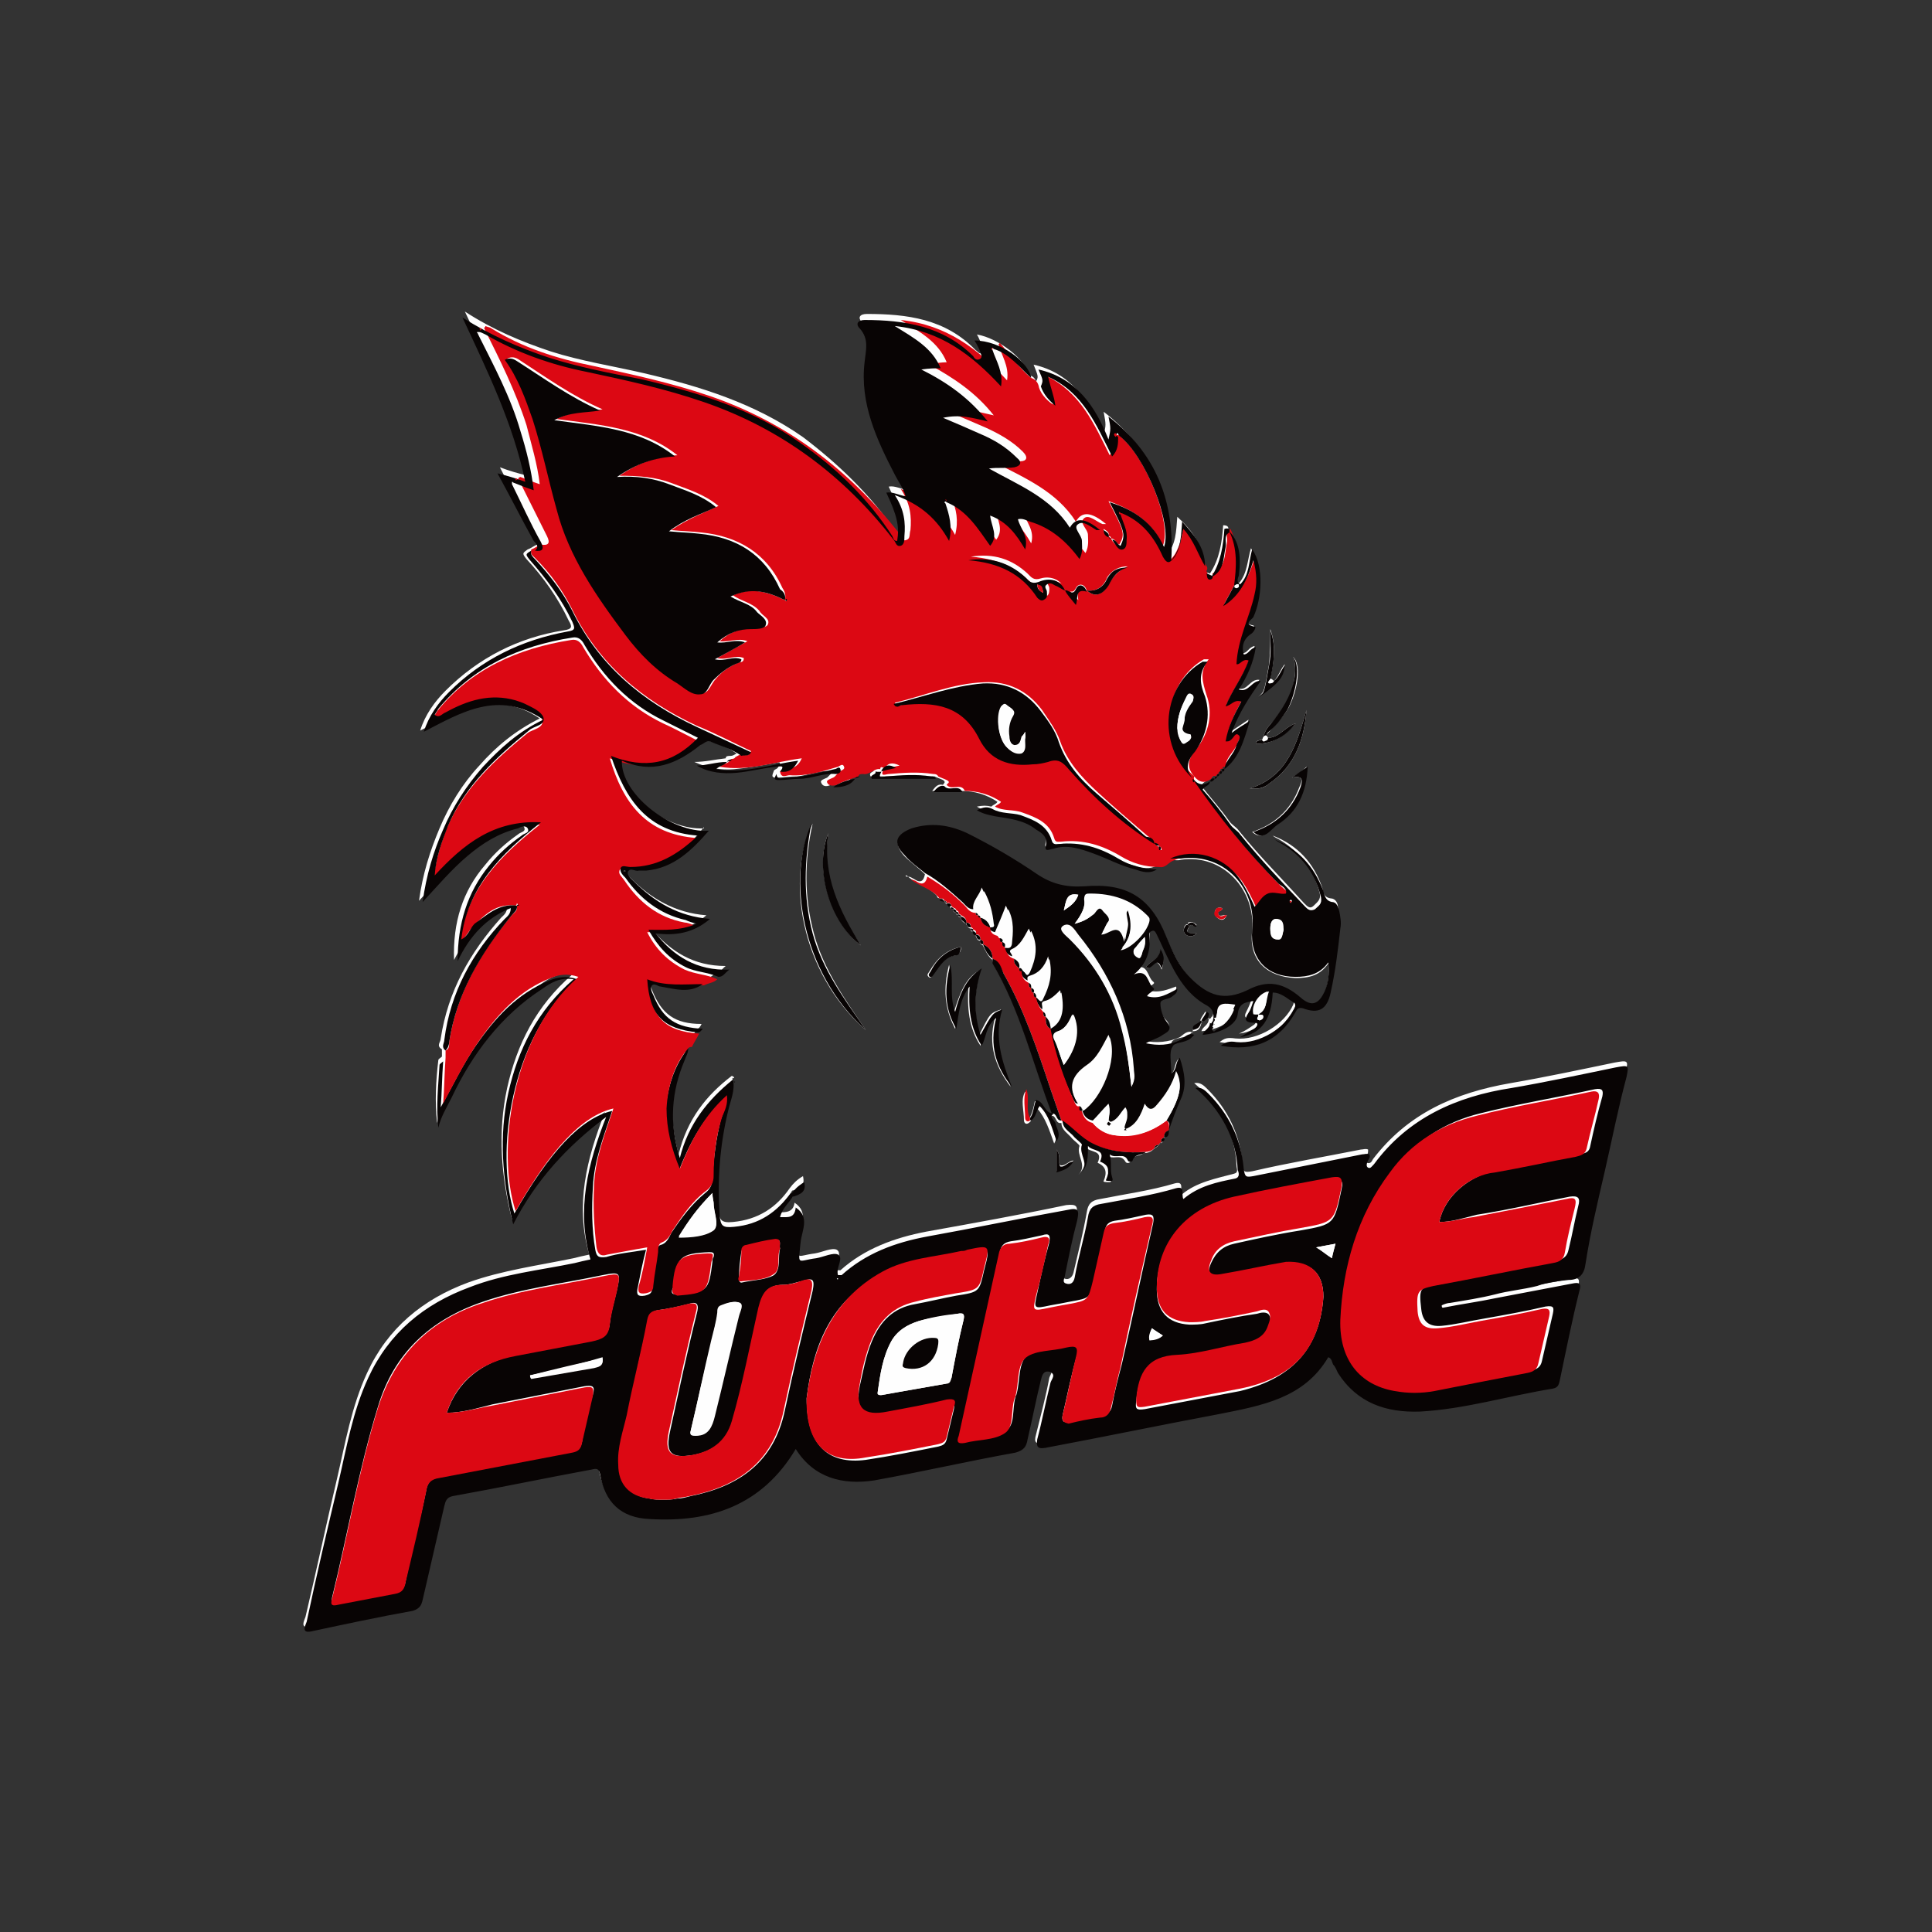 <?xml version="1.0" encoding="utf-8"?>
<!-- Generator: Adobe Illustrator 26.0.1, SVG Export Plug-In . SVG Version: 6.00 Build 0)  -->
<svg version="1.1" id="Ebene_1" xmlns="http://www.w3.org/2000/svg" xmlns:xlink="http://www.w3.org/1999/xlink" x="0px" y="0px"
	 viewBox="0 0 160 160" style="enable-background:new 0 0 160 160;" xml:space="preserve">
<rect x="0" y="0" width="160" height="160" fill="#333333" stroke="none"/>
<style type="text/css">
	.st0{fill:#FEFEFE;}
	.st1{fill:#DC0813;}
	.st2{fill:#080404;}
</style>
<g>
	<path class="st0" d="M79,75.3L79,75.3c-0.1,0.2,0,0.3,0.2,0.2l0,0c-0.1,0.2,0,0.3,0.2,0.2l0,0c-0.1,0.2,0,0.3,0.2,0.2l0,0
		c-0.1,0.3,0.2,0.5,0.4,0.6l0,0c0.1,0.2,0.2,0.4,0.4,0.4l0,0c0,0.2,0,0.3,0.2,0.2l0,0c-0.1,0.2,0.1,0.3,0.2,0.4l0,0
		c0.1,0.2,0.1,0.4,0.4,0.4l0,0c-0.1,0.2,0,0.3,0.2,0.4l0,0c0.2,0.4,0.4,0.9,0.8,1.2l0,0c0,0.1,0.1,0.3,0.1,0.4
		c2.3,3.9,3.3,8.3,4.9,12.4c-0.8,0.1-0.8-1-1.5-1.1c-0.1,0.5-0.2,1-0.5,1.5c-0.4-0.8,0-1.6-0.3-2.3c-0.4,0.7-0.1,1.5-0.1,2.4
		c0,0.1,0.1,0.4,0.4,0.2c0.4-0.3,0.4-0.8,0.7-1.2c0.7,0.8,1,1.8,1.4,2.9c0.4-0.7,0-1.1-0.1-1.5c0-0.3-0.6-0.5-0.1-0.8
		c0.4,0,0.3,0.7,0.8,0.6l0,0c0,0.6,0.6,0.9,0.9,1.3c0.2,0.2,0.6,0.5,0.6,0.6c-0.3,0.8,0.7,1.6-0.1,2.4c0.6-0.6,0.7-1.3,0.6-2.3
		c0.4,0.5,1.5,0.2,1,1.3c0.7,0.3,0.8,0.8,0.5,1.5c-0.1,0.1,0.3,0.1,0.4,0.1c0.2,0,0.3,0,0.1-0.3c-0.3-0.6,0-1.2-0.2-1.9
		c0.5,0.4,1.1-0.2,1.5,0.5c0.1,0.2,0.4,0.1,0.4,0c0.2-0.6,0.8-0.4,1.1-0.7c0.3,0,0.6-0.1,0.8-0.3c0.1-0.1,0.3-0.2,0.4-0.3l0,0
		c0.1-0.1,0.1-0.1,0.2-0.2l0,0c0.2-0.1,0.3-0.2,0.2-0.4l0,0c0.3-0.1,0.4-0.4,0.4-0.6l0,0c0.2-0.9,0.6-1.8,1-2.6
		c0.4-1.1,0.3-2.2-0.1-3.4c-0.4,0.4-0.2,1-0.7,1.3c0-0.9-0.2-1.8,0.1-2.6c0.1-0.5,1.1-0.4,1.5-0.7c0.1-0.1,0.2-0.2,0.3-0.3
		c0.4,0,0.6-0.2,0.7-0.7c-0.4,0.3-0.8,0.3-0.7,0.8c-0.5-0.2-0.8,0.2-1.1,0.4c-0.9,0.4-1.9,0.5-2.9,0.3c0.5-0.3,1-0.4,1.4-0.7
		c0.3-0.2,1-0.4,0.3-1.1c-0.3-0.3-0.5-1-0.5-1.5c0-0.4,0.7-0.3,1-0.6c0.2-0.2,0.5-0.3,0.4-0.6C96.8,81.9,96,82.3,95,82
		c0.1-0.4,0.8-0.5,0.5-0.7c-0.5-0.4-0.4-1.6-1.6-1.1c1.1-0.8,1.4-1.9,1.3-3.1c0-0.2-0.1-0.4,0.2-0.5c0.2-0.1,0.4,0.1,0.4,0.3
		c0.3,0.6,0.6,1.1,0.8,1.7c0.8,1.7,1.7,3.3,3.4,4.2c0.6,0.3,0.6,0.9,0.4,1.4l0,0c-0.1-0.1-0.1,0.3-0.3,0.1c-0.4,0,0.1-0.5-0.3-0.5
		c-0.1,0.2-0.3,0.4-0.4,0.7c0.3,0.3,0.4-0.5,0.7-0.1c0,0.5-0.5,0.6-0.6,1c1.3-0.1,2.7-0.8,2.9-1.7c0.1-0.9,0.6-1,1.3-1.1
		c-0.1,0.3-0.2,0.6-0.3,0.8c-0.2,0.5-0.7,1,0.4,1c0.4,0,0.2,0.4,0,0.5c-0.3,0.2-0.7,0.5-1.2,0.7c1.8-0.2,2.6-1.5,2.7-3.7
		c0.7,0,1.2,0.4,1.7,0.8c0.2,0.1,0.2,0.2,0.1,0.5c-0.7,1.6-2.9,3-4.8,2.8c-0.7-0.1-0.9,0-1.3,0.3c2.7,0.5,4.8-0.3,6.2-2.8
		c0.1-0.2,0.2-0.5,0.6-0.3c1.3,0.5,2,0.1,2.3-1.3c0.3-1.7,0.6-3.5,0.8-5.3c0.1-0.5,0-1-0.1-1.5c0-0.3-0.2-0.7-0.6-0.7
		c-0.6-0.1-0.6-0.5-0.7-0.9c-0.7-2-2-3.5-4.1-4.3c0.1,0.1,0.3,0.2,0.5,0.3c1.7,1,2.9,2.5,3.4,4.5c0.1,0.5-0.2,0.7-0.5,1
		c-0.3,0.3-0.5,0.1-0.8-0.2c-1.8-2-3.7-3.9-5.4-6c-0.2-0.3-0.6-0.5-0.8-0.8c-0.7-1-1.6-2-2.3-2.9c0.1-0.4,0.6-0.4,0.6-0.7l0,0
		c0.2,0.1,0.3-0.1,0.4-0.2l0,0c0.1,0,0.2-0.1,0.2-0.2l0,0c0.1,0,0.2-0.1,0.2-0.2l0,0c0.1,0,0.2-0.1,0.2-0.2l0,0
		c0.1,0,0.2-0.1,0.2-0.2l0,0c1.2-0.9,1.6-2.2,2.1-3.8c-0.6,0.4-0.9,0.6-1.5,1c0.6-1.7,1.5-3,2.4-4.3c-0.8-0.1-1,1-1.8,0.7
		c0.7-1.1,1.2-2.2,1.4-3.5c-0.5,0.1-0.6,0.6-1,0.6c-0.2-0.7,0-1.3,0.6-1.7c0.2-0.1,0.5-0.5,0.3-0.6c-1-0.2-0.2-0.6-0.1-0.8
		c0.7-1.6,0.8-4.2-0.1-5.6c-0.3,1-0.3,2.1-1,2.9c-0.4-0.3-0.1-0.5-0.1-0.8c0.2-1.6,0-2.8-0.8-3.6l0,0c0.1-0.3-0.1-0.4-0.4-0.4
		c-0.1,1.4-0.3,2.8-1.1,4l0,0c-0.2-0.1-0.4-0.1-0.5-0.2c0.2-0.2,0-0.4-0.1-0.6c0-1.6-0.9-2.8-2.1-3.9c-0.1,1.2-0.1,2.3-0.9,3.2
		c0.4-4.9-1.3-8.9-5.2-11.9c0.2,1.1,0.2,1.1,0,1.9c-1.2-2.8-2.7-5.1-5.8-5.8c0.4,1,0.4,1,0.2,1.4c-0.1-0.3-0.3-0.5-0.6-0.5
		c-0.2-1.3-2.5-3.1-4.3-3.4c0.2,0.3,0.3,0.7,0.5,1c0.1,0.2,0.2,0.4,0,0.5c-0.3,0.2-0.4-0.1-0.6-0.2c-2.5-2.6-5.7-3-9-3
		c-0.6,0-0.8,0.3-0.4,0.7c0.8,0.9,0.5,1.8,0.4,2.8c-0.3,3.4,1,6.4,2.5,9.3c0.3,0.6,0.8,1,0.9,1.8c-0.6-0.1-1.1-0.4-1.6-0.3
		c0.9,1.9,1.1,2.9,0.9,4c-0.3,0-0.3-0.2-0.4-0.4c-2.1-3-4.7-5.5-7.6-7.7c-4-2.8-8.5-4.2-13.2-5.3c-2.6-0.6-5.2-1-7.7-1.8
		c-2.4-0.8-4.8-1.8-7.1-3.3c2.1,4.5,4.2,8.8,5.2,13.6c-0.8-0.2-1.5-0.4-2.3-0.7c1,2,2,3.8,3,5.6c0.1,0.3,0.5,0.5,0.1,0.8
		c-0.3,0.1-0.5,0.3-0.8,0.4c-0.4,0.3-0.5,0.3-0.1,0.8c1.4,1.5,2.6,3.2,3.5,5.1c0.3,0.5,0.3,0.7-0.4,0.8c-3.8,0.6-7.1,2.3-9.8,5
		c-0.9,0.9-1.7,2-2.1,3.3c3.1-1.5,6.2-3.5,9.9-1c-2,1-3.6,2.3-5,3.9c-1.4,1.5-2.5,3.3-3.3,5.2c-0.8,1.9-1.4,3.8-1.7,6
		c1.3-1.4,2.4-2.7,3.7-3.8c1.2-1.1,2.6-1.8,4.2-2.3c0.3-0.1,0.7-0.3,0.8,0c0.2,0.4-0.3,0.4-0.5,0.6c-1,0.7-1.9,1.5-2.7,2.5
		c-1.9,2.2-2.7,4.8-2.6,7.9c1.1-2.1,2.4-3.6,4.4-4.4c0,0.5-0.3,0.7-0.5,0.9c-2.6,2.9-4.4,6.1-5,10c0,0.3-0.4,0.6,0.1,0.9
		c0,0.2,0,0.4,0,0.6c-0.1,0.1-0.3,0.2-0.3,0.3c-0.2,1.7-0.3,3.4-0.1,5.2c0.2-0.9,0.7-1.7,1.1-2.5c1.7-3.6,4.1-6.8,7.5-9
		c0.7-0.5,1.5-1,2.6-0.8c-3,2.6-4.6,5.8-5.4,9.4c-0.8,3.7-0.5,7.3,0.4,10.9c1.9-3.7,4.5-6.6,7.7-8.9c-1.5,3.8-2.5,7.7-1.3,11.8
		c-0.5,0.1-0.9,0.2-1.3,0.3c-2.9,0.6-5.9,1-8.7,2c-3.8,1.4-6.7,3.8-8.4,7.5c-1.3,2.8-1.8,5.8-2.5,8.8c-0.9,3.8-1.7,7.6-2.6,11.4
		c-0.1,0.3-0.5,1,0.4,0.8c2.8-0.5,5.6-1.1,8.4-1.7c0.6-0.1,0.7-0.4,0.8-0.9c0.6-2.6,1.2-5.2,1.8-7.8c0.1-0.4,0.2-0.7,0.7-0.8
		c3.8-0.7,7.6-1.5,11.5-2.2c0.4-0.1,0.6,0,0.7,0.4c0.4,2.3,1.7,3.6,4.1,3.7c5,0.3,9.3-1.1,12.1-5.8c1.6,2.4,3.9,3,6.5,2.6
		c3.9-0.7,7.8-1.5,11.7-2.3c0.7-0.1,0.9-0.5,1-1.1c0.3-1.6,0.7-3.2,1.1-4.9c0.1-0.4,0.2-0.9,0.7-0.7c0.6,0.1,0.2,0.6,0.1,0.9
		c-0.3,1.6-0.7,3.1-1.1,4.7c-0.2,0.7,0,0.8,0.7,0.7c4.8-1,9.6-1.9,14.4-2.8c3.5-0.7,7-1.3,9-4.7c0.3,0.2,0.3,0.4,0.4,0.6
		c0.1,0.2,0.2,0.5,0.4,0.7c1.6,2.5,4,3.3,6.8,3.2c3.7-0.2,7.3-1.3,11-1.9c0.5-0.1,0.5-0.4,0.6-0.8c0.5-2.4,1.1-4.9,1.6-7.3
		c0.2-0.7-0.1-0.7-0.6-0.6c-2.1,0.4-4.2,0.8-6.3,1.2c-1.5,0.3-3,0.5-4.4,0.8c0-0.1,0-0.2-0.1-0.2c0.2-0.1,0.5-0.2,0.7-0.2
		c1.2-0.2,2.5-0.5,3.7-0.7c1.2-0.2,2.4-0.3,3.5-0.7c0.9-0.3,1.8-0.4,2.6-0.5c0.9-0.1,1.2-0.5,1.4-1.3c0.4-2.6,1-5.2,1.6-7.7
		c0.6-2.6,1.1-5.2,1.8-7.8c0.3-1,0.2-1-0.9-0.8c-2.9,0.6-5.7,1.2-8.6,1.7c-4.6,0.8-8.5,2.5-11.4,6.3c-0.1,0.2-0.2,0.4-0.5,0.3
		c-0.3-0.1-0.2-0.4,0-0.6c0.1-0.2,0.1-0.3,0.1-0.5c-0.2-0.1-0.4,0-0.6,0c-3,0.6-6,1.1-9,1.8c-0.6,0.1-0.8,0.1-0.8-0.6
		c-0.2-2.4-1.2-4.5-2.9-6.2c-0.3-0.3-0.6-0.6-1.1-0.5c2.1,1.8,3.4,4.2,3.5,6.8c0,0.3,0.2,0.6-0.2,0.7c-1.5,0.4-3.1,0.7-4.3,1.7
		c-0.2-0.4,0.2-1.1-0.6-0.9c-2,0.6-4.2,0.9-6.2,1.3c-0.7,0.1-1,0.4-1.1,1.1c-0.3,1.7-0.7,3.3-1.1,5c-0.1,0.4-0.4,0.6-0.7,0.5
		c-0.4-0.1-0.2-0.4-0.1-0.7c0.3-1.5,0.6-3,1-4.5c0.2-0.8,0.1-1-0.8-0.9c-3.8,0.8-7.7,1.5-11.6,2.2c-2.6,0.5-5.1,1.4-7.1,3.2
		c-0.1,0-0.2,0-0.3,0c-0.2-0.6,0.5-1.4,0-1.7c-0.4-0.2-1.2,0.2-1.8,0.3c-1.6,0.2-1.5,0.7-1.3-1.3c0.1-1,0.8-2.1-0.4-2.9
		c-0.1,0.8-0.7,0.8-1.3,0.8c0.2-0.8,0.8-1.2,1.1-1.8c0.6-0.1,1.1-0.3,0.9-1.2c-0.5,0.3-0.8,0.6-1.1,1c-1.1,1.6-2.6,2.6-4.7,2.8
		c-1,0.1-1.1-0.2-1.2-0.9c-0.2-2.9,0-5.9,0.7-8.7c0.2-0.8,0.7-1.6,0.4-2.5c0,0.1,0,0.1,0.1,0.2c0,0,0.1,0,0.1-0.1
		c-0.1,0-0.1-0.1-0.2-0.1c-2.1,1.6-3.7,3.6-4.4,6.5c-0.8-2.9-0.7-5.6,0.4-8.1c0.1-0.3,0.3-0.7,0.3-1c0.1-0.1,0.2-0.1,0.3-0.2l-0.1,0
		c0.2-0.4,0.4-0.7,0.6-1.1c0.2,0,0.3-0.2,0.4-0.4c-2.2,0-3.3-0.8-4.1-2.8c-0.1-0.3-0.3-0.6-0.1-0.8c0.2-0.2,0.5,0.1,0.7,0.1
		c1.2,0.2,2.4,0.6,3.5-0.2c0.4-0.1,0.8-0.1,1.1-0.5c0.4,0.1,0.5-0.3,0.9-0.6c-2.7,0-4.5-1.2-6.1-3c1.6,0.2,3.1,0,4.5-1.2
		c-2.6-0.2-4.6-1.4-6.3-3.1c-0.2-0.2-0.6-0.4-0.5-0.8c0.1-0.5,0.6-0.1,0.9-0.1c0.2,0,0.4,0,0.6,0c2.3-0.2,3.8-1.7,5.1-3.3
		c0,0,0,0,0,0c0,0,0,0,0,0.1c-3.2,0.2-7.3-3.1-7.2-5.8c2.5,1.2,4.6,0.3,6.5-1.3c0.2-0.2,0.4-0.5,0.8-0.3c0.9,0.4,1.8,0.6,2.6,1.2
		c-0.2,0.1-0.3,0.2-0.5,0.2c-0.2,0-0.4,0-0.4,0.2l0,0c-0.9,0.1-1.7,0.3-2.6,0.3c1.1,0.5,2.2,0.7,3.3,0.6c1.1-0.1,2.2-0.3,3.3-0.5
		c0.2,0,0.8-0.3,0.3,0.4c-0.1,0.1-0.2,0.1-0.3,0.2c-0.2,0.5-0.2,0.6,0.2,0.6c0.6,0,1.1-0.1,1.7-0.1c1-0.1,2-0.6,3-0.4
		c-0.2,0.2-0.3,0.3-0.5,0.5c-0.2,0.1-0.6,0.2-0.5,0.4c0.1,0.3,0.4,0.4,0.8,0.2c0.7,0,1.4-0.1,1.8-0.7c0,0,0,0,0,0
		c0.1-0.1,0.3-0.1,0.4-0.2c0.5,0,0.8-0.5,1.4-0.4c0,0.3-0.5,0.2-0.3,0.6c1.8,0,3.5,0,5.3,0c0.2,0.1,0.5,0.2,0.7,0.3
		c0.3,0.2,0,0.3,0,0.4c-0.4-0.1-0.6,0.1-0.9,0.5c0.9,0,1.6,0,2.4,0c1.1,0,2.1,0.3,3,0.9c-0.1,0.2-0.3,0.2-0.5,0.4
		c-0.4-0.1-0.7-0.1-1.2,0c0.5,0.3,1,0.4,1.5,0.5c1.2,0.2,2.4,0.3,3.4,1.1c0.4,0.4,1,0.6,0.8,1.4c-0.2,0.6,0.4,0.3,0.6,0.2
		c1.2-0.3,2.3,0,3.4,0.4c1.1,0.4,2.2,1,3.4,1.3c0.6,0.2,1.2,0.3,1.8,0c0.5,0.1,0.8-0.3,1.1-0.5c0.3,0,0.6,0.1,0.9,0
		c3.5-0.5,6.2,2.5,5.9,5.9c-0.3,2.4,1.2,3.8,3.6,3.9c1.1,0,2-0.2,2.7-1.2c0.1,1,0,1.7-0.3,2.4c-0.5,1.1-1,1.3-2,0.5
		c-1.3-1.2-2.7-1.5-4.4-0.6c-1.9,1-3.2,0.6-4.7-1c-0.9-1-1.5-2.2-2-3.4c-1.3-3.3-3.3-4.5-6.8-4.2c-1.4,0.1-2.7-0.2-3.9-1
		c-1.8-1.2-3.7-2.4-5.8-3.4c-1.5-0.7-3-1-4.6-0.4c-1.3,0.4-1.5,1.2-0.6,2.2c0.5,0.5,1.2,1,1.7,1.5c-0.1,0.5-0.3,0.8-0.9,0.4
		c-0.2-0.1-0.3-0.2-0.5-0.2c0,0-0.1,0-0.1,0c0,0-0.1,0-0.1-0.1c0.1,0,0.1,0,0.2,0.1c0.7,0.6,1.8,0.9,2.4,1.6c0,0.2,0.2,0.2,0.4,0.2
		l0,0c0.1,0.1,0.1,0.1,0.2,0.2l0,0c0.1,0.2,0.2,0.4,0.4,0.2l0,0C78.7,75.3,78.8,75.3,79,75.3z M98.5,76.7c-0.2-0.3-0.3-0.1-0.4,0
		C98,77,98,77.2,98.2,77.4c0.3,0.2,0.6,0.2,0.9-0.1C98.2,77.3,98.2,77.3,98.5,76.7c0.2-0.3,0.4,0.2,0.6-0.1
		c-0.2-0.2-0.4-0.3-0.7-0.2C98.3,76.6,98.5,76.7,98.5,76.7z M104.6,61.1c-0.1,0.3-0.6,0.1-0.6,0.5c1.3,0,2.3-0.5,3.3-1.7
		c-1,0.4-1.4,1.2-2.3,1.2c-0.3-0.3,0.1-0.4,0.2-0.6c0.5-0.5,1-1.1,1.4-1.7c0.7-1.1,1.3-3.6,0.5-4.4c0.2,0.6,0.2,1.2,0.1,1.8
		c-0.2,1.5-1,2.7-2,3.8C104.9,60.3,104.7,60.7,104.6,61.1z M105.5,56.4c-0.1-0.1-0.2-0.1-0.3-0.2c0.3-1.4,0.5-2.7,0-4.1
		c0,1,0,1.9-0.1,2.9c-0.4,2.3-0.4,2.3-0.9,2.7c1.8-1.3,2-1.6,2.2-2.7C106,55.5,105.9,56,105.5,56.4z M81.2,80.3
		c-1.3,0.7-1.7,2-2.2,3.5c-0.5-1.3-0.1-2.5-0.4-3.9c-0.5,1.9-0.4,3.6,0.5,5.3c0.3-1.3,0.3-2.5,1.1-3.5c-0.1,1.7,0,3.4,1,4.9
		c0.4-0.7,0.3-1.6,1.2-2.3c-0.6,2.2,0,4,1.3,5.7c-0.8-2-1.5-4.1-0.8-6.4c-0.9,0.3-0.9,0.3-1.8,2.1C80.6,83.8,80.7,82,81.2,80.3
		C81.2,80.2,81.2,80.2,81.2,80.3C81.2,80.2,81.2,80.2,81.2,80.3z M71.7,85.3c-1.7-2.5-3.5-5-4.3-8c-0.8-3-0.8-6-0.1-9.1
		C65.1,72.6,66.2,80.5,71.7,85.3z M68.6,69c-1.2,2.9,0.2,7.4,2.7,9.3C69.4,75.5,68,72.5,68.6,69z M103.5,65.3c0.6,0,1,0.1,1.6-0.4
		c2.2-1.5,2.9-3.7,3.1-6.1C107.4,61.5,106.7,64.3,103.5,65.3z M107,64.4c0.9-0.2,0.9,0.2,0.6,0.8c-0.7,1.9-2.1,3.1-3.9,3.7
		c0.9,0.8,1.4-0.2,2-0.6c1.7-1.1,2.4-2.8,2.5-4.8C107.9,63.8,107.5,64.1,107,64.4z M79.6,78.4c-1.3,0.3-2,1-2.6,2
		c-0.1,0.2-0.3,0.3-0.1,0.5c0.2,0.2,0.3-0.1,0.4-0.3c0.5-0.7,1-1.4,1.9-1.5C79.5,79,79.6,78.7,79.6,78.4z M87.5,95.2
		c0,0.7,0,1.3,0,1.8c0.5-0.2,1-0.3,1.4-0.9c-0.5,0.1-0.7,0.5-1.1,0.4C87.6,96.2,87.9,95.8,87.5,95.2z M94.9,80.1
		c0.4,0.4,0.8-1.2,1.3,0.2c0.2-0.6,0.2-1-0.1-1.6C96,79.5,95.2,79.6,94.9,80.1z M101.6,75.8c-0.3-0.1-0.6,0.2-0.7-0.1
		c-0.2-0.3,0.4-0.2,0.3-0.5c-0.3-0.1-0.5,0-0.6,0.3c0,0.2,0.1,0.4,0.2,0.5C101.2,76.3,101.4,76.2,101.6,75.8z"/>
	<path class="st1" d="M85.4,31.3c0.3,0.1,0.5,0.3,0.6,0.6c0.1,0.6,0.6,1.2,1.2,1.6c0-0.8-0.3-1.5-0.6-2.4c2.9,1.4,4,4,5.3,6.6
		c0.4-0.5,0.5-1,0.5-1.6c0.1,0,0.1-0.1,0.2-0.1c2.2,1.6,4.5,7.3,3.7,9.2c-0.9-2-2.5-3-4.5-3.7c1.3,2.5,1.4,2.7,0.9,3.6
		c-0.3-0.1-0.3-0.5-0.7-0.5c0-0.1,0-0.2-0.2-0.2c0.1-0.3-0.1-0.4-0.4-0.6c0,0.4,0.2,0.5,0.4,0.6c0.1,0.1,0.1,0.1,0.2,0.2
		c0.1,0.1,0.1,0.2,0.2,0.3c0.2,0.2,0.5,0.6,0.7,0.5c0.2-0.1,0.2-0.5,0.3-0.8c0.1-0.8-0.3-1.4-0.5-2.1c0.1-0.1,0.1-0.1,0.2-0.2
		c1.7,0.7,2.7,2.1,3.4,3.6c0.3,0.8,0.6,0.6,1,0c0.4-0.7,0.6-1.4,0.7-2.3c0.9,1,1.2,2.1,1.8,3.1c0.1,0.2,0.3,0.3,0.1,0.6
		c0.2,0.2,0,0.5,0.3,0.5c0.2,0,0.3-0.1,0.2-0.3c0,0,0,0,0,0c1.1-0.5,1-1.5,1.2-2.5c0.1-0.4-0.2-0.9,0.3-1.2c0,0,0,0,0,0
		c0.7,1.5,0.6,3,0.4,4.5c0,0,0,0,0,0c-0.3,0.6-0.6,1.1-0.9,1.7c1.3-0.9,2-2.1,2.5-3.8c0.3,1.1,0.3,1.9,0.1,2.8
		c-0.4,2-1.4,3.8-1.5,5.8c0,0,0,0,0,0.1c0,0,0-0.1,0-0.1c0.4,0.1,0.5-0.5,1-0.3c-0.4,1.3-1.3,2.4-1.9,3.8c0.5-0.1,0.7-0.5,1.3-0.4
		c-0.6,1.1-1.1,2.1-1.3,3.3c0.2-0.1,0.3-0.1,0.4-0.1c0.2-0.1,0.3-0.7,0.7-0.4c0.3,0.2-0.1,0.5-0.2,0.8c-0.2,0.7-1,1.2-1,2
		c0,0,0,0,0,0c-0.2,0-0.3,0-0.2,0.2c0,0,0,0,0,0c-0.2-0.1-0.3,0-0.2,0.2c0,0,0,0,0,0c-0.2,0-0.2,0.1-0.2,0.2c0,0,0,0,0,0
		c-0.1,0-0.2,0.1-0.2,0.2c0,0,0,0,0,0c-0.2-0.1-0.3,0-0.4,0.2c0,0,0,0,0,0c-0.5,0.4-1,0.3-1.4-0.2c-0.7-0.8-0.5-1.5,0.2-2.3
		c1-1.3,1.4-2.9,0.8-4.5c-0.3-1-0.6-1.9,0.2-2.9c-0.2,0-0.3,0-0.4,0c-3.3,1.9-3.9,6.9-0.8,9.7c-0.1,0.3,0.1,0.4,0.2,0.6
		c2.1,3,4.4,5.9,7,8.5c0.2,0.2,0.6,0.4,0.6,0.8c-0.5,0.1-1-0.2-1.5,0c-0.5,0.2-0.7,0.7-1.1,1.1c-0.4-0.9-0.8-1.7-1.3-2.4
		c-1.4-1.8-3.8-2.5-5.7-1.6c-0.4,0.2-0.6,0.6-1.1,0.5c-1.2,0-2.2-0.3-3.2-0.9c-1.5-0.9-3.1-1.4-4.9-1.2c-0.3,0-0.5,0.1-0.6-0.3
		c-0.4-1.3-1.5-1.7-2.6-2.1c-0.8-0.3-1.6-0.1-2.3-0.5c0.2-0.2,0.4-0.2,0.5-0.4c-0.9-0.6-1.9-0.9-3-0.9c-0.3-0.7-1.1,0-1.5-0.5
		c0-0.1,0.4-0.2,0-0.4c-0.2-0.1-0.5-0.2-0.7-0.3c-0.1-0.2-0.3-0.2-0.4-0.2c-1.3-0.2-2.5-0.1-3.7,0c-0.2,0-0.8,0.3-0.4-0.4
		c0.4-0.1,0.8-0.2,1.3-0.3c-0.6-0.3-1-0.2-1.2,0.2c-0.2,0-0.4-0.2-0.4,0.1l0,0c-0.5-0.1-0.9,0.5-1.4,0.4c-0.2,0-0.4,0-0.4,0.2l0,0
		c-0.6,0.2-1.3,0.4-1.8,0.7c-0.3,0.1-0.7,0.1-0.8-0.2c-0.1-0.2,0.3-0.3,0.5-0.4c0.2-0.1,0.3-0.3,0.5-0.5c0.2-0.1,0.5-0.2,0.4-0.4
		c-0.1-0.3-0.3-0.1-0.5,0c-1.3,0.4-2.7,0.8-4,0.7c-0.3,0-0.7,0.3-0.8-0.3c0.1-0.1,0.2-0.1,0.3-0.2c0.7,0,1.2-0.2,1.5-0.9
		c-2.3,0.3-4.5,1.1-6.8,0.7c0.3-0.3,0.7-0.2,0.9-0.6c0,0,0,0,0,0c0.1-0.1,0.3,0,0.4-0.2c0.2-0.1,0.3-0.2,0.5-0.2
		c0.3,0,0.6,0.2,0.8-0.3c-1.5-0.7-3-1.5-4.5-2.1c-4.5-2.1-8.1-5.1-10.3-9.6c-0.8-1.6-1.8-3-3.1-4.3c-0.2-0.2-0.4-0.3-0.3-0.7
		c0.3-0.1,0.5-0.3,0.8-0.4c0.6,0.1,0.8-0.1,0.5-0.7c-0.8-1.6-1.6-3.2-2.4-4.8c0.1,0,0.1-0.1,0.2-0.1c0.5,0.2,1,0.4,1.6,0.6
		c-0.2-1.7-0.7-3.3-1.1-4.9c-0.9-2.8-2.2-5.4-3.5-8c0-0.1,0.1-0.1,0.1-0.2c0.2,0.1,0.4,0.1,0.5,0.2c2.6,1.6,5.4,2.5,8.4,3.1
		c3.2,0.7,6.5,1.4,9.7,2.5c6.4,2.2,11.5,6.1,15.7,11.4c0.2,0.2,0.2,0.7,0.6,0.5c0.3-0.1,0.2-0.5,0.3-0.8c0.1-1.1,0-2.2-0.8-3.4
		c2.2,0.8,3.5,2,4.5,3.8c0.3-1.2,0.1-2.1-0.3-3.1c0,0,0.1-0.1,0.1-0.1c1.7,0.7,2.6,2.2,3.6,3.6c0.7-0.9,0-1.7,0-2.5
		c1.4,0.5,2.2,1.6,2.9,2.8c0.3-1.1-0.4-1.7-0.6-2.5c0.4-0.2,0.7,0.1,1,0.2c1.6,0.6,2.9,1.6,4.1,3.1c0.3-0.6,0.2-1.1,0.2-1.5
		c0-0.5-0.8-1-0.3-1.4c0.4-0.3,1,0.3,1.5,0.5c0.1,0,0.2,0,0.3,0c-1.2-1-2-1.1-2.5-0.2c-1.6-2.5-4.2-3.6-6.7-4.9
		c0.7-0.1,1.4-0.1,2.1-0.1c0.5,0,0.7-0.3,0.2-0.8c-0.9-0.9-2-1.5-3.1-2c-0.9-0.4-1.9-0.8-3-1.3c1.4-0.3,2.4,0,3.7,0.3
		c-1.5-1.9-3.3-3.1-5.5-4.3c0.7,0,1.2-0.1,1.6-0.1c-0.7-1.7-2.2-2.5-3.8-3.5c3.8,0.4,6.4,2.4,8.8,5c0.2-1.2-0.5-2.1-0.7-3
		c0,0,0.1-0.1,0.1-0.1C83.6,29.3,84.4,30.5,85.4,31.3z M96,70.1c-0.1-0.2-0.2-0.3-0.4-0.2c-0.1-0.3-0.3-0.5-0.6-0.7
		c-1.4-1.2-2.8-2.4-4.1-3.6c-1.3-1.2-2.5-2.5-3.1-4.2c-0.3-0.9-0.9-1.7-1.5-2.6c-1.2-1.6-2.8-2.4-4.8-2.3c-2.6,0.1-4.9,1.1-7.4,1.7
		c0.1,0.1,0.1,0.2,0.2,0.2c0.2,0.1,0.3,0,0.5-0.1c2.7-0.3,5,0,6.4,2.8c0.9,1.8,2.5,2.2,4.4,2.1c0.4,0,0.9-0.1,1.3-0.2
		c0.7-0.2,1.2,0.1,1.7,0.6c2.1,2.4,4.4,4.5,7.1,6.2C95.7,70,95.8,70.1,96,70.1c-0.1,0.1,0,0.2,0.1,0.3c0,0,0.1,0,0.1,0
		C96.2,70.2,96.1,70.1,96,70.1z M90,48.9c-0.2-0.6-0.7-0.6-0.9-0.2c-0.3,0.6-0.6,0.1-0.9,0.1c-0.4-0.9-1.3-1.1-2-0.9
		c-0.6,0.2-0.8-0.1-1.1-0.4c-1.3-1.2-2.8-1.7-4.7-1.4c2.5,0.2,4.4,1.1,5.7,3.1c0.1,0.2,0.2,0.3,0.5,0.2c0.3-0.1,0.3-0.4,0.3-0.7
		c0-0.2-0.3-0.4,0-0.6c0.2-0.1,0.5,0,0.7,0.1c0.3,0.1,0.5,0.3,0.8,0.4c0.2,0.4,0.5,0.7,0.9,1.1C89.3,49.5,89,48.6,90,48.9
		c0.8,0.7,1.4,0.2,1.8-0.5c0.4-0.7,0.9-1.2,1.6-1.5c-0.7,0-1.3,0.3-1.7,0.9C91.4,48.6,90.8,49,90,48.9z M65,49.7
		c0,0,0.1,0.1,0.1,0.1C65.2,49.7,65.2,49.7,65,49.7c0.1-0.4,0-0.7-0.2-1c-1.3-2.9-3.7-4.3-6.7-4.6c-0.8-0.1-1.5-0.1-2.5-0.2
		c1.3-0.9,2.6-1.4,3.9-2c-1.2-1-2.6-1.4-3.9-1.9c-1.3-0.5-2.7-0.6-4.3-0.6c1.6-1.1,3.1-1.6,4.8-1.7c-2.9-2.3-6.4-2.5-10-3
		c1.3-0.7,2.6-0.6,3.8-0.8c-2.5-1.1-4.6-2.6-6.9-4.1c-0.3-0.2-0.6-0.3-1-0.1c1.1,1.5,1.8,3.2,2.3,4.9c0.8,2.5,1.4,5,2,7.5
		c1,3.9,3.3,7.2,5.7,10.4c1.2,1.6,2.6,2.9,4.3,4c0.6,0.4,1.2,0.9,1.9,0.9c0.5,0,0.7-0.8,1.1-1.2c0.5-0.6,1.1-1,1.8-1.3
		c0.2-0.1,0.5,0,0.5-0.4c-0.7-0.3-1.4,0.2-2.2,0c0.9-0.5,1.6-0.9,2.5-1.4c-0.8-0.3-1.5,0.1-2.3,0c0.9-0.8,1.8-1.1,2.8-1.1
		c0.4,0,1.1,0,1.2-0.3c0.2-0.5-0.5-0.7-0.7-1.1c-0.6-0.7-1.5-0.8-2.2-1.3C62.1,48.6,63.6,49,65,49.7z"/>
	<path class="st2" d="M57,86.8c0,0.4-0.2,0.7-0.3,1c-1.1,2.6-1.3,5.2-0.4,8.1c0.7-2.8,2.3-4.8,4.4-6.5l0,0c0.2,0.9-0.2,1.7-0.4,2.6
		c-0.7,2.9-0.9,5.8-0.7,8.7c0.1,0.8,0.2,1,1.2,0.9c2.1-0.2,3.5-1.2,4.7-2.8c0.1,0.1,0.1,0.1,0.2,0.2c-0.3,0.6-0.9,1-1.1,1.8
		c0.7,0,1.2,0.1,1.3-0.8c1.2,0.8,0.5,1.9,0.4,2.9c-0.2,2-0.3,1.5,1.3,1.3c0.6-0.1,1.4-0.5,1.8-0.3c0.5,0.3-0.2,1.1,0,1.7
		c0.1,0,0.2,0,0.3,0c2-1.8,4.4-2.7,7.1-3.2c3.9-0.7,7.7-1.5,11.6-2.2c0.9-0.2,1,0,0.8,0.9c-0.4,1.5-0.7,3-1,4.5
		c0,0.2-0.3,0.6,0.1,0.7c0.3,0.1,0.6,0,0.7-0.5c0.3-1.7,0.8-3.3,1.1-5c0.1-0.7,0.4-1,1.1-1.1c2.1-0.4,4.2-0.7,6.2-1.3
		c0.8-0.2,0.4,0.5,0.6,0.9c1.3-1.1,2.8-1.4,4.3-1.7c0.4-0.1,0.3-0.5,0.2-0.7c-0.1-2.6-1.4-5-3.5-6.8c0.5-0.1,0.8,0.2,1.1,0.5
		c1.7,1.7,2.7,3.8,2.9,6.2c0.1,0.7,0.2,0.7,0.8,0.6c3-0.6,6-1.2,9-1.8c0.2,0,0.4-0.1,0.6,0c0.1,0.2,0,0.3-0.1,0.5
		c-0.1,0.2-0.2,0.5,0,0.6c0.2,0.1,0.3-0.1,0.5-0.3c2.8-3.8,6.8-5.6,11.4-6.3c2.9-0.5,5.7-1.1,8.6-1.7c1.1-0.2,1.1-0.2,0.9,0.8
		c-0.7,2.6-1.2,5.2-1.8,7.8c-0.6,2.6-1.2,5.1-1.6,7.7c-0.1,0.8-0.5,1.3-1.4,1.3c-0.9,0.1-1.8,0.2-2.6,0.5c-1.2,0.3-2.4,0.4-3.5,0.7
		c-1.2,0.3-2.5,0.5-3.7,0.7c-0.2,0-0.5,0.1-0.7,0.2c0,0.1,0,0.2,0.1,0.2c1.5-0.3,3-0.5,4.4-0.8c2.1-0.4,4.2-0.8,6.3-1.2
		c0.5-0.1,0.8-0.1,0.6,0.6c-0.6,2.4-1.1,4.9-1.6,7.3c-0.1,0.4-0.1,0.7-0.6,0.8c-3.7,0.6-7.3,1.7-11,1.9c-2.8,0.1-5.2-0.7-6.8-3.2
		c-0.1-0.2-0.2-0.5-0.4-0.7c-0.1-0.2-0.1-0.5-0.4-0.6c-2,3.4-5.5,4-9,4.7c-4.8,0.9-9.6,1.9-14.4,2.8c-0.6,0.1-0.8,0-0.7-0.7
		c0.4-1.5,0.7-3.1,1.1-4.7c0.1-0.3,0.5-0.7-0.1-0.9c-0.5-0.1-0.6,0.3-0.7,0.7c-0.4,1.6-0.7,3.2-1.1,4.9c-0.1,0.6-0.3,0.9-1,1.1
		c-3.9,0.7-7.8,1.6-11.7,2.3c-2.6,0.4-5-0.2-6.5-2.6c-2.8,4.7-7.1,6.1-12.1,5.8c-2.4-0.1-3.7-1.4-4.1-3.7c-0.1-0.5-0.3-0.5-0.7-0.4
		c-3.8,0.7-7.6,1.5-11.5,2.2c-0.5,0.1-0.6,0.4-0.7,0.8c-0.6,2.6-1.2,5.2-1.8,7.8c-0.1,0.4-0.2,0.7-0.8,0.9c-2.8,0.5-5.6,1.1-8.4,1.7
		c-0.9,0.2-0.5-0.5-0.4-0.8c0.8-3.8,1.7-7.6,2.6-11.4c0.7-3,1.2-6,2.5-8.8c1.7-3.7,4.6-6.1,8.4-7.5c2.8-1.1,5.8-1.4,8.7-2
		c0.4-0.1,0.8-0.2,1.3-0.3c-1.2-4.1-0.2-8,1.3-11.8c-3.2,2.4-5.8,5.2-7.7,8.9c-0.9-3.7-1.2-7.3-0.4-10.9c0.8-3.6,2.4-6.8,5.4-9.4
		c-1.1-0.2-1.9,0.3-2.6,0.8c-3.4,2.2-5.8,5.4-7.5,9c-0.4,0.8-0.9,1.6-1.1,2.5c-0.2-1.8,0-3.5,0.1-5.2c0-0.1,0.2-0.2,0.3-0.3
		c-0.1,1.3-0.1,2.5-0.2,3.8c1-1.8,1.8-3.5,2.9-5.1c1.6-2.3,3.4-4.3,6.1-5.4c0.7-0.3,1.5-0.4,2.3-0.1c-5.6,4.9-6.8,14.5-5.2,19.4
		c2.9-5.1,5.5-7.9,8.1-8.5c-0.7,2.1-1.5,4.1-1.6,6.3c-0.1,1.7-0.1,3.5,0.2,5.2c0.1,0.5,0.2,0.7,0.9,0.6c1-0.3,2.1-0.4,3.3-0.6
		c-0.3,1.1-0.5,2.2-0.7,3.2c-0.1,0.5,0,0.7,0.6,0.6c0.4-0.1,0.6-0.2,0.6-0.6c0.1-0.9,0.2-1.8,0.4-2.8c0-0.3,0-0.7,0.3-0.8
		c0.5-0.1,0.7-0.6,0.9-1c0.8-1.2,1.7-2.4,2.8-3.3c0.4-0.3,0.6-0.7,0.6-1.2c0.1-1.7,0.3-3.3,0.7-4.9c0.2-0.5,0.4-1.1,0.4-1.8
		c-1.9,1.7-3,3.8-3.9,6.1c-0.6-1.7-1.1-3.3-1.1-5C55.3,90,55.8,88.3,57,86.8z M37,117L37,117c0.9-2.7,3-4.2,5.7-4.8
		c2.1-0.4,4.2-0.8,6.3-1.2c0.8-0.1,1.4-0.4,1.5-1.4c0.1-1,0.4-1.9,0.6-2.8c0.3-1.4,0.3-1.5-1.2-1.2c-3.3,0.7-6.7,1.1-9.9,2.2
		c-4.4,1.5-7.4,4.3-8.7,8.7c-1.6,5.2-2.5,10.5-3.8,15.8c-0.1,0.6,0.1,0.5,0.5,0.5c1.6-0.3,3.1-0.6,4.7-0.9c0.6-0.1,0.8-0.4,0.9-1
		c0.5-2.5,1.2-5,1.7-7.5c0.1-0.7,0.5-1,1.1-1.1c3.7-0.7,7.3-1.4,11-2.1c0.5-0.1,0.7-0.3,0.8-0.8c0.2-1.3,0.5-2.6,0.9-3.9
		c0.2-0.7,0-0.8-0.7-0.7c-2.5,0.5-5.1,1-7.6,1.5C39.6,116.6,38.3,117,37,117z M119.2,101.2c0.4-2.1,2.5-3.9,4.9-4.3
		c2.2-0.4,4.4-0.8,6.7-1.3c0.4-0.1,0.8-0.1,0.9-0.7c0.3-1.4,0.6-2.7,1-4.1c0.1-0.5,0-0.7-0.6-0.6c-3.2,0.7-6.3,1.2-9.5,2
		c-2.9,0.7-5.4,2.3-7.2,4.7c-2.6,3.6-3.9,7.8-4.1,12.2c-0.1,3.3,1.6,5.4,4.5,5.9c1.1,0.2,2.2,0.2,3.3,0c2.6-0.5,5.2-1,7.7-1.5
		c0.5-0.1,0.8-0.3,0.9-0.8c0.3-1.3,0.6-2.6,0.9-3.9c0.1-0.5,0.1-0.7-0.6-0.6c-1.7,0.4-3.4,0.7-5.1,1c-1.2,0.2-2.4,0.5-3.5,0.6
		c-1.1,0.1-1.6-0.4-1.7-1.4c-0.2-1.7-0.1-1.8,1.3-2.1c3.3-0.6,6.6-1.3,9.9-1.9c0.6-0.1,0.9-0.4,1-0.9c0.3-1.2,0.5-2.4,0.8-3.6
		c0.2-0.7,0-0.9-0.7-0.8c-2.6,0.5-5.1,1.1-7.7,1.5C121.1,100.9,120.2,101.2,119.2,101.2z M109.6,107.4c0-2-1.1-3-3.1-2.7
		c-1.8,0.3-3.5,0.6-5.3,1c-1,0.2-1.3-0.2-0.9-1.1c0.4-0.9,1-1.4,1.9-1.6c1.8-0.4,3.6-0.8,5.5-1.1c2.8-0.5,2.8-0.5,3.4-3.4
		c0.2-0.8-0.1-0.9-0.8-0.8c-2.7,0.5-5.4,1-8.1,1.6c-4,0.9-6.4,3.8-6.4,7.5c0,1.8,0.9,2.8,2.7,2.9c0.4,0,0.9,0,1.3-0.1
		c1.4-0.3,2.9-0.6,4.3-0.8c0.3-0.1,0.8-0.2,1,0.1c0.2,0.3,0.1,0.7-0.1,1.1c-0.4,0.9-1.1,1.2-1.9,1.4c-1.9,0.4-3.7,1-5.6,1
		c-2.5,0.1-3.2,1.5-3.4,3.6c-0.1,0.7,0,0.8,0.7,0.7c2.6-0.5,5.3-1,7.9-1.5C107.2,114.1,109.3,111.5,109.6,107.4z M88,117.2
		c-0.1,0.5,0.1,0.7,0.6,0.5c0.9-0.2,1.8-0.4,2.6-0.5c0.6-0.1,0.8-0.3,0.9-0.8c0.2-1.1,0.5-2.3,0.8-3.4c0.9-3.9,1.7-7.8,2.6-11.7
		c0.1-0.6,0-0.8-0.6-0.7c-0.9,0.2-1.8,0.4-2.6,0.5c-0.5,0.1-0.7,0.3-0.8,0.8c-0.3,1.3-0.6,2.7-0.9,4c-0.3,1.6-0.3,1.6-2,1.9
		c-0.5,0.1-1,0.2-1.6,0.3c-1.4,0.3-1.4,0.3-1.1-1c0.3-1.4,0.6-2.8,1-4.2c0.1-0.6,0-0.8-0.6-0.6c-0.9,0.2-1.8,0.4-2.6,0.5
		c-0.6,0.1-0.8,0.4-0.9,0.9c-1.1,5-2.2,10-3.3,15c-0.1,0.5,0,0.8,0.5,0.6c1.1-0.2,2.4-0.2,3.3-0.8c0.8-0.5,0.5-1.8,0.8-2.8
		c0-0.1,0.1-0.2,0.1-0.3c0.3-1.1,0.1-2.5,0.9-3.2c0.8-0.6,2.2-0.5,3.3-0.8c0.8-0.2,1,0,0.8,0.8C88.7,113.9,88.4,115.5,88,117.2z
		 M54.9,124.2c0.4,0,0.8,0,1.2-0.1c0.4,0,0.7-0.1,1.1-0.2c4-0.8,6.9-2.8,7.8-7.1c0.7-3.3,1.5-6.6,2.3-9.9c0.2-1,0-1.1-0.9-0.8
		c-0.5,0.1-1,0.3-1.5,0.3c-1.3,0-1.8,0.7-2,1.9c-0.7,3.1-1.2,6.3-2.2,9.4c-0.5,1.7-1.7,2.5-3.3,2.8c-1.9,0.3-2.3-0.2-1.9-2
		c0.7-3.2,1.4-6.5,2.2-9.7c0.2-0.7,0.1-1.1-0.7-0.8c-0.8,0.2-1.7,0.4-2.5,0.5c-0.5,0.1-0.7,0.3-0.8,0.8c-0.6,2.6-1.2,5.2-1.7,7.9
		c-0.3,1.4-0.8,2.7-0.7,4.1c0.1,1.6,0.9,2.6,2.5,2.8C54.1,124.2,54.6,124.2,54.9,124.2z M66.8,115.8c0,3.9,1.8,5.5,4.9,5.1
		c2-0.3,4-0.7,6-1.1c0.4-0.1,0.6-0.2,0.7-0.6c0.2-0.8,0.4-1.7,0.6-2.5c0.1-0.6,0-0.8-0.6-0.6c-1.6,0.4-3.3,0.6-4.9,1
		c-2,0.4-2.7-0.3-2.3-2.3c0.3-1.3,0.5-2.5,1-3.7c0.7-1.7,1.8-2.8,3.6-3.1c1.1-0.2,2.3-0.5,3.4-0.7c1.9-0.3,1.9-0.3,2.3-2.1
		c0.5-1.9,0.5-1.9-1.4-1.5c-0.2,0-0.3,0-0.5,0.1c-2.2,0.5-4.5,0.6-6.5,1.7C68.6,107.7,67.3,111.8,66.8,115.8z M73.2,115.5
		c1.6-0.3,3.4-0.6,5.1-0.9c0.3-0.1,0.4-0.3,0.5-0.5c0.3-1.6,0.6-3.2,1-4.8c0.1-0.5,0-0.6-0.5-0.5c-1.1,0.1-2.2,0.3-3.2,0.6
		c-1,0.3-1.8,0.8-2.3,1.7c-0.7,1.3-0.9,2.7-1.1,4.1C72.7,115.5,72.8,115.6,73.2,115.5z M57.2,118.5c-0.1,0.3,0.1,0.4,0.5,0.4
		c1,0,1.3-0.8,1.5-1.6c0.7-2.8,1.3-5.5,2-8.3c0.1-0.4,0.4-0.9,0.1-1.1c-0.4-0.2-1,0-1.5,0.2c-0.2,0.1-0.2,0.4-0.3,0.6
		c-0.2,0.8-0.4,1.5-0.5,2.3C58.3,113.5,57.8,116,57.2,118.5z M64.6,103.4c-0.1-0.3,0.2-0.8-0.4-0.7c-0.8,0.1-1.6,0.3-2.4,0.5
		c-0.2,0-0.3,0.2-0.4,0.4c-0.1,0.7-0.2,1.4-0.2,2.2c0,0.2,0,0.5,0.3,0.4c0.9-0.2,1.9-0.2,2.6-0.6C64.7,105.1,64.4,104.1,64.6,103.4z
		 M55.7,106.7c-0.2,0.5,0.1,0.5,0.5,0.5c2.4-0.2,2.5-0.3,2.8-2.7c0-0.1,0-0.3,0.1-0.4c0.1-0.4-0.1-0.4-0.4-0.4
		c-2.3,0.1-2.7,0.4-2.9,2.7C55.8,106.5,55.8,106.6,55.7,106.7z M59,98.8c-1.2,1.2-2,2.3-2.8,3.6c1.1,0,2.2,0,2.9-0.6
		c0.5-0.4,0-1.4,0-2.2C59.1,99.5,59,99.3,59,98.8z M43.9,113.9c0,0.1,0,0.1,0.1,0.2c1.7-0.3,3.5-0.6,5.2-0.9
		c0.4-0.1,0.8-0.1,0.7-0.8C47.9,113,45.9,113.5,43.9,113.9z M110.3,104.2c0.1-0.5,0.2-0.8,0.3-1.2c-0.6,0.1-1,0.2-1.6,0.3
		C109.5,103.6,109.9,103.9,110.3,104.2z M95.4,110c-0.2,0.4-0.2,0.7-0.2,1c0.4,0,0.8-0.1,1.1-0.4C96,110.4,95.7,110.2,95.4,110z
		 M69.3,105.9C69.3,105.9,69.3,106,69.3,105.9c0.1,0.1,0.1,0,0.1,0C69.4,105.9,69.3,105.9,69.3,105.9
		C69.3,105.9,69.3,105.9,69.3,105.9z"/>
	<path class="st1" d="M57,86.8c-1.2,1.4-1.7,3.2-1.8,5c0,1.7,0.4,3.3,1.1,5c0.9-2.3,2-4.4,3.9-6.1c0.1,0.8-0.2,1.3-0.4,1.8
		c-0.5,1.6-0.7,3.2-0.7,4.9c0,0.5-0.2,0.9-0.6,1.2c-1.2,0.9-2,2.1-2.8,3.3c-0.2,0.4-0.4,0.8-0.9,1c-0.3,0.1-0.3,0.5-0.3,0.8
		c-0.1,0.9-0.3,1.8-0.4,2.8c0,0.4-0.2,0.5-0.6,0.6c-0.6,0.1-0.7-0.1-0.6-0.6c0.3-1,0.5-2.1,0.7-3.2c-1.2,0.2-2.2,0.4-3.3,0.6
		c-0.6,0.2-0.8-0.1-0.9-0.6c-0.2-1.7-0.3-3.4-0.2-5.2c0.1-2.2,0.9-4.2,1.6-6.3c-2.6,0.6-5.2,3.4-8.1,8.5c-1.6-4.9-0.4-14.5,5.2-19.4
		c-0.9-0.3-1.6-0.2-2.3,0.1C43,82,41.2,84,39.6,86.3c-1.1,1.6-2,3.4-2.9,5.1c0.1-1.3,0.1-2.5,0.2-3.8c0-0.2,0-0.4,0-0.6
		c0.3-0.1,0.3-0.4,0.3-0.7c0.6-4,2.6-7.4,5.1-10.4c0.2-0.3,0.6-0.4,0.5-0.9c0,0,0.1-0.1,0.1-0.1c0,0-0.1-0.1-0.1-0.1
		c0,0.1,0,0.1-0.1,0.2c-1.6-0.2-2.5,0.7-3.5,1.7c-0.4,0.4-0.6,0.9-1.1,1.3c0.5-4.3,3.3-7.1,6.6-9.7c-3.9-0.2-6.4,1.8-8.8,4.4
		c0.2-1.5,0.6-2.8,1.1-4.1c1.4-3.3,4-5.7,6.7-7.9c0.4-0.3,1.4-0.4,1.2-1.1c-0.1-0.6-0.9-0.9-1.5-1.1c-0.3-0.1-0.6-0.2-0.8-0.3
		c-2.1-0.6-4,0.1-5.8,1c-0.3,0.1-0.5,0.5-0.9,0.2c0.1-0.2,0.2-0.3,0.3-0.5c2.8-3.5,6.7-5.2,11.1-5.9c0.5-0.1,0.8,0.2,1,0.6
		c1.6,2.7,3.7,4.9,6.6,6.3c0.9,0.4,1.8,0.9,2.8,1.4c-2.1,2.2-4.4,2.6-7.2,1.5c1.1,3.7,3,6.3,7.2,6.6c-1.7,1.6-3.4,2.6-5.6,2.6
		c-0.3,0-0.7-0.2-0.8,0.1c-0.1,0.3,0.2,0.5,0.4,0.8c1.2,1.8,2.8,3.1,5,3.5c0.2,0,0.5,0.1,0.9,0.3c-1.4,0.6-2.7,0.5-4,0.5
		c0.7,1.4,1.7,2.4,3.1,3.1c0.9,0.4,1.9,0.4,2.7,0.8c-0.3,0.3-0.7,0.3-1.1,0.5c-1.5,0-3.1,0.2-4.6-0.4c0.2,3,1.3,4.2,4.2,4.4
		c-0.2,0.4-0.4,0.7-0.6,1.1c0,0,0.1,0,0.1,0C57.2,86.7,57.1,86.7,57,86.8z"/>
	<path class="st2" d="M98.8,64.5c0.4,0.5,0.9,0.6,1.4,0.2c0,0.4-0.5,0.4-0.6,0.7c0.8,0.9,1.6,1.9,2.3,2.9c0.2,0.3,0.6,0.5,0.8,0.8
		c1.7,2.1,3.5,4,5.4,6c0.2,0.2,0.4,0.4,0.8,0.2c0.3-0.3,0.6-0.4,0.5-1c-0.5-2-1.6-3.5-3.4-4.5c-0.2-0.1-0.3-0.2-0.5-0.3
		c2,0.8,3.3,2.2,4.1,4.3c0.1,0.4,0.2,0.8,0.7,0.9c0.4,0,0.5,0.4,0.6,0.7c0.1,0.5,0.2,1,0.1,1.5c-0.2,1.8-0.4,3.5-0.8,5.3
		c-0.3,1.4-1,1.8-2.3,1.3c-0.4-0.1-0.5,0.1-0.6,0.3c-1.4,2.5-3.5,3.3-6.2,2.8c0.4-0.3,0.7-0.4,1.3-0.3c1.9,0.2,4.1-1.2,4.8-2.8
		c0.1-0.2,0.1-0.4-0.1-0.5c-0.5-0.3-1-0.8-1.7-0.8c-0.1,2.2-0.9,3.4-2.7,3.7c0.5-0.3,0.8-0.5,1.2-0.7c0.2-0.2,0.4-0.5,0-0.5
		c-1.1,0-0.7-0.5-0.4-1c0.1-0.2,0.2-0.5,0.3-0.8c-0.7,0.1-1.2,0.2-1.3,1.1c-0.1,0.9-1.5,1.6-2.9,1.7c0.1-0.4,0.6-0.5,0.6-1l0,0
		c0.2,0.2,0.1-0.2,0.3-0.1c0.3,0.1,0,0.3,0,0.5c-0.1,0.1-0.2,0.2-0.1,0.2c0.1,0.2,0.2,0.1,0.3,0c0.7-0.4,1.2-0.9,1.5-1.7
		c-0.8-0.1-1.5-0.3-1.5,0.9c0,0.1-0.1,0.2-0.3,0.2c0.2-0.6,0.1-1.1-0.4-1.4c-1.7-0.9-2.6-2.5-3.4-4.2c-0.3-0.6-0.5-1.1-0.8-1.7
		c-0.1-0.2-0.2-0.4-0.4-0.3c-0.3,0.1-0.2,0.3-0.2,0.5c0.1,1.2-0.3,2.3-1.3,3.1c1.2-0.5,1.1,0.7,1.6,1.1c0.3,0.2-0.4,0.4-0.5,0.7
		c1,0.3,1.7-0.2,2.5-0.6c0,0.4-0.3,0.5-0.4,0.6c-0.3,0.3-1,0.2-1,0.6c0,0.5,0.2,1.1,0.5,1.5c0.6,0.7,0,0.9-0.3,1.1
		c-0.4,0.3-0.9,0.4-1.4,0.7c1,0.2,1.9,0.2,2.9-0.3c0.3-0.2,0.6-0.6,1.1-0.4c0,0,0,0,0,0c-0.1,0.1-0.2,0.2-0.3,0.3
		c-0.5,0.4-1.4,0.3-1.5,0.7C96.8,87.1,97,88,97,88.9c0.5-0.3,0.3-0.9,0.7-1.3c0.4,1.2,0.6,2.3,0.1,3.4c-0.4,0.9-0.7,1.7-1,2.6
		c0-0.3,0.2-0.6-0.2-0.8c1.1-1.8,1.4-3,0.8-4.1c-0.3,1.1-0.9,2-1.6,2.8c-0.4,0.5-0.7,0.4-1-0.1c-0.3,0.9-0.7,1.8-1.6,2.1
		c0-0.1-0.1-0.1-0.1-0.2c0-0.5,0.5-1,0.1-1.6c-0.4,0.4-0.6,1-1.2,1.2c-0.1,0-0.1-0.1-0.2-0.1c0-0.4,0.2-0.9,0-1.4
		c-0.5,0.5-0.9,1-1.3,1.4c-0.5-0.1-0.8-0.4-0.9-1c1.6-0.9,3-4.2,2.2-6.1c-0.5,0.9-0.9,1.9-1.8,2.5c-1.3,0.9-1.6,1.9-0.7,3.2
		c-0.3,0-0.3-0.2-0.4-0.3c-0.9-1.9-1.6-3.9-2-6.1c0.9-0.5,1.2-1.3,0.9-3c-0.4,0.4-0.8,0.8-1.3,0.9c-0.4,0.1-0.1,0.4-0.2,0.7
		c-0.3-0.3-0.5-0.7-0.6-1.2c0.2,0,0.3,0.5,0.6,0.1c0.5-1,0.8-1.9,0.5-3.3c-0.3,0.9-0.8,1.4-1.5,1.6c-0.3,0.1-0.2,0.2-0.2,0.4
		c-0.4-0.2-0.6-0.5-0.6-1c0.2,0,0.4,0.7,0.6,0.1c0.5-1.1,0.7-2.2,0.1-3.4c-0.4,0.7-0.7,1.4-1.4,1.7c-0.4,0.2,0.1,0.4,0,0.6
		c-0.5-0.2-0.7-0.6-0.8-1c0.3,0.1,0.5,0.2,0.6-0.3c0.1-1,0.2-1.9-0.3-2.9c-0.3,0.8-0.6,1.5-0.9,2.2c-0.4-0.1-0.6-0.3-0.6-0.7
		c0.2,0,0.4,0,0.3-0.3c-0.2-0.9-0.3-1.7-0.8-2.7c-0.2,0.7-0.8,1.1-0.7,1.8c-0.4,0-0.6-0.3-0.9-0.6c-1-0.9-2-1.8-3.1-2.4
		c-0.6-0.5-1.2-0.9-1.7-1.5c-1-1-0.7-1.7,0.6-2.2c1.6-0.5,3.1-0.3,4.6,0.4c2,1,3.9,2.1,5.8,3.4c1.2,0.8,2.4,1.1,3.9,1
		c3.5-0.3,5.5,0.9,6.8,4.2c0.5,1.2,1,2.4,2,3.4c1.5,1.5,2.8,1.9,4.7,1c1.7-0.9,3-0.6,4.4,0.6c0.9,0.8,1.5,0.6,2-0.5
		c0.3-0.7,0.4-1.4,0.3-2.4c-0.7,1-1.7,1.2-2.7,1.2c-2.4,0-3.8-1.5-3.6-3.9c0.4-3.4-2.3-6.4-5.9-5.9c-0.3,0-0.6,0-0.9,0
		c2-0.9,4.4-0.2,5.7,1.6c0.5,0.7,0.9,1.5,1.3,2.4c0.4-0.4,0.6-0.9,1.1-1.1c0.5-0.2,1,0.1,1.5,0c0.1-0.4-0.3-0.6-0.6-0.8
		c-2.6-2.6-4.9-5.5-7-8.5C98.9,64.9,98.7,64.7,98.8,64.5L98.8,64.5z M104.2,84c0.1,0.2-0.3,0.4,0.1,0.5c0.1,0,0.2-0.1,0.3-0.2
		C104.7,84,104.4,84.1,104.2,84c0.8-0.4,0.6-1.2,0.8-1.9c-0.8,0.2-1.4,1.2-1.2,1.9C103.9,84,104.1,84,104.2,84z M89,76.5
		c0.8-0.2,1.2-0.5,1.6-0.8c0.2-0.2,0.4-0.7,0.7-0.3c0.2,0.3,0.8,0.6,0.4,1.1c-0.2,0.3-0.3,0.6-0.5,0.9c0.7,0,1.5-1.2,1.9,0.6
		c0.1-0.7,0.3-1.2,0.2-1.5c-0.1-0.7-0.2-0.7,0.1-1.1c0.4,1.2,0.3,2.3-0.6,3.3c0.9-0.1,2.4-1.7,2.3-2.4c0-0.1-0.1-0.2-0.2-0.3
		c-1.3-1.3-2.9-1.7-4.7-1.8c-0.2,0-0.5,0-0.4,0.4C89.9,75.1,89.6,75.7,89,76.5z M93.7,90c0.4-0.7,0.2-1.1,0.2-1.5
		c-0.3-4.2-2-7.9-4.6-11.1c-0.3-0.4-0.7-1.1-1.2-0.7c-0.4,0.4,0.3,0.8,0.6,1.1c2.1,2.2,3.5,4.6,4.3,7.5C93.3,86.8,93.5,88.2,93.7,90
		z M88.1,88.2c1.1-1.4,1.4-2.9,0.8-4.2c-0.3,0.5-0.6,1.1-1.2,1.4c-0.3,0.1-0.4,0.3-0.3,0.7C87.6,86.7,87.8,87.5,88.1,88.2z
		 M106.3,77c0-0.4,0-0.9-0.6-0.9c-0.4,0-0.5,0.4-0.5,0.8c0,0.4,0,0.9,0.6,0.9C106.2,77.9,106.2,77.4,106.3,77z M88.1,75.4
		c0.6-0.4,1-0.7,1.2-1.3C88.3,73.9,88.3,74.6,88.1,75.4z M94.8,77.6c-0.3,0.4-0.6,0.7-0.8,0.9c-0.3,0.3,0,0.6,0.2,0.7
		c0.3,0.2,0.4-0.2,0.4-0.4C94.8,78.5,94.9,78.1,94.8,77.6z M106.9,74.8c0-0.1,0.1-0.1,0.1-0.2c0,0-0.1-0.1-0.1-0.1
		c0,0-0.1,0.1-0.1,0.1C106.8,74.7,106.9,74.7,106.9,74.8z"/>
	<path class="st2" d="M85.4,31.3c-1-0.9-1.8-2-3.1-2.4c-0.1-0.1-0.1-0.1-0.2,0c0,0,0.1,0.1,0.1,0.1c0.3,0.9,0.9,1.8,0.7,3
		c-2.4-2.6-5-4.6-8.8-5c1.6,1,3.1,1.8,3.8,3.5c-0.5,0-0.9,0-1.6,0.1c2.2,1.1,4,2.4,5.5,4.3c-1.3-0.3-2.3-0.6-3.7-0.3
		c1.2,0.5,2.1,0.9,3,1.3c1.2,0.5,2.2,1.1,3.1,2c0.5,0.4,0.3,0.7-0.2,0.8c-0.7,0.1-1.4,0-2.1,0.1c2.5,1.4,5.1,2.4,6.7,4.9
		c0.5-0.9,1.3-0.8,2.5,0.2c-0.1,0-0.2,0-0.3,0c-0.5-0.3-1.1-0.8-1.5-0.5c-0.5,0.3,0.3,0.9,0.3,1.4c0,0.5,0.1,0.9-0.2,1.5
		c-1.1-1.5-2.4-2.6-4.1-3.1c-0.3-0.1-0.6-0.3-1-0.2c0.2,0.8,0.9,1.4,0.6,2.5c-0.7-1.2-1.5-2.3-2.9-2.8c0.1,0.9,0.7,1.7,0,2.5
		c-1-1.4-1.9-2.9-3.6-3.6c-0.1-0.1-0.1-0.1-0.2,0c0,0,0.1,0.1,0.1,0.1c0.3,0.9,0.6,1.9,0.3,3.1c-1-1.8-2.3-3-4.5-3.8
		c0.8,1.2,0.9,2.3,0.8,3.4c0,0.3,0,0.7-0.3,0.8c-0.4,0.1-0.4-0.3-0.6-0.5c-4.1-5.3-9.3-9.2-15.7-11.4c-3.2-1.1-6.4-1.8-9.7-2.5
		c-3-0.6-5.8-1.6-8.4-3.1c-0.2-0.1-0.4-0.2-0.5-0.2c-0.1,0-0.1,0-0.2,0c0,0.1,0.1,0.1,0.1,0.2c1.3,2.6,2.7,5.2,3.5,8
		c0.5,1.6,0.9,3.2,1.1,4.9c-0.6-0.2-1.1-0.4-1.6-0.6c-0.1,0-0.1-0.1-0.2-0.1c0,0.1,0,0.1,0,0.2c0.8,1.6,1.5,3.2,2.4,4.8
		c0.3,0.6,0.1,0.8-0.5,0.7c0.4-0.3,0.1-0.6-0.1-0.8c-1-1.8-1.9-3.6-3-5.6c0.8,0.2,1.5,0.4,2.3,0.7c-1-4.8-3.1-9.1-5.2-13.6
		c2.4,1.5,4.7,2.5,7.1,3.3c2.5,0.8,5.1,1.3,7.7,1.8c4.7,1.1,9.3,2.5,13.2,5.3c3,2.1,5.6,4.6,7.6,7.7c0.1,0.2,0.1,0.4,0.4,0.4
		c0.2-1.2,0-2.1-0.9-4c0.5-0.1,1,0.2,1.6,0.3c-0.2-0.7-0.6-1.2-0.9-1.8c-1.5-2.9-2.9-5.9-2.5-9.3c0.1-1,0.4-1.9-0.4-2.8
		c-0.4-0.4-0.1-0.7,0.4-0.7c3.3,0,6.5,0.5,9,3c0.1,0.2,0.3,0.4,0.6,0.2c0.2-0.2,0-0.4,0-0.5c-0.1-0.3-0.3-0.7-0.5-1
		C82.9,28.2,85.2,30,85.4,31.3z"/>
	<path class="st2" d="M42.8,75c0.1,0.4-0.3,0.6-0.5,0.9c-2.5,3.1-4.5,6.4-5.1,10.4c0,0.2-0.1,0.5-0.3,0.7c-0.4-0.3-0.1-0.6-0.1-0.9
		c0.5-3.9,2.3-7.2,5-10c0.2-0.2,0.5-0.4,0.5-0.9c-2,0.8-3.4,2.3-4.4,4.4c0-3.1,0.8-5.7,2.6-7.9c0.8-1,1.7-1.8,2.7-2.5
		c0.2-0.2,0.7-0.2,0.5-0.6c-0.2-0.3-0.6-0.1-0.8,0c-1.6,0.4-2.9,1.2-4.2,2.3c-1.3,1.1-2.4,2.4-3.7,3.8c0.3-2.2,0.9-4.2,1.7-6
		c0.8-1.9,1.9-3.6,3.3-5.2c1.4-1.5,2.9-2.9,5-3.9c-3.7-2.5-6.8-0.6-9.9,1c0.4-1.3,1.2-2.4,2.1-3.3c2.7-2.7,6-4.3,9.8-5
		c0.7-0.1,0.6-0.3,0.4-0.8c-0.9-1.9-2.1-3.5-3.5-5.1c-0.4-0.5-0.4-0.5,0.1-0.8c-0.1,0.3,0.1,0.5,0.3,0.7c1.2,1.3,2.3,2.7,3.1,4.3
		c2.2,4.5,5.8,7.5,10.3,9.6c1.5,0.7,3,1.4,4.5,2.1c-0.2,0.4-0.6,0.2-0.8,0.3c-0.8-0.6-1.7-0.8-2.6-1.2c-0.3-0.1-0.5,0.2-0.8,0.3
		c-2,1.6-4,2.4-6.5,1.3c-0.1,2.7,4,6,7.2,5.8l0,0c-1.4,1.6-2.9,3.1-5.2,3.3c-0.2,0-0.4,0-0.6,0c-0.3,0.1-0.7-0.3-0.9,0.1
		c-0.1,0.3,0.3,0.6,0.5,0.8c1.7,1.7,3.7,2.9,6.3,3.1c-1.4,1.2-2.9,1.4-4.5,1.2c1.5,1.9,3.4,3.1,6.1,3c-0.4,0.3-0.5,0.6-0.9,0.6
		c-0.9-0.4-1.9-0.4-2.7-0.8c-1.4-0.7-2.3-1.7-3.1-3.1c1.3,0,2.6,0.1,4-0.5c-0.4-0.1-0.7-0.2-0.9-0.3c-2.2-0.5-3.8-1.8-5-3.5
		c-0.2-0.2-0.5-0.5-0.4-0.8c0.1-0.3,0.5-0.1,0.8-0.1c2.2,0,3.9-1,5.6-2.6c-4.2-0.3-6-3-7.2-6.6c2.8,1.1,5.1,0.7,7.2-1.5
		c-1-0.5-1.8-0.9-2.8-1.4c-2.9-1.4-5-3.6-6.6-6.3c-0.2-0.4-0.5-0.7-1-0.6c-4.4,0.7-8.2,2.4-11.1,5.9c-0.1,0.2-0.2,0.3-0.3,0.5
		c0.4,0.3,0.6-0.1,0.9-0.2c1.8-1,3.7-1.6,5.8-1c0.3,0.1,0.6,0.2,0.8,0.3c0.6,0.3,1.3,0.6,1.5,1.1c0.2,0.7-0.8,0.7-1.2,1.1
		c-2.7,2.2-5.3,4.6-6.7,7.9c-0.5,1.3-1,2.6-1.1,4.1c2.4-2.6,4.9-4.6,8.8-4.4c-3.3,2.6-6.1,5.4-6.6,9.7c0.6-0.3,0.7-0.9,1.1-1.3
		C40.3,75.8,41.3,74.8,42.8,75L42.8,75z M51.8,72.1C51.8,72.1,51.7,72.1,51.8,72.1C51.6,72.1,51.6,72.2,51.8,72.1
		C51.7,72.2,51.8,72.2,51.8,72.1C51.8,72.2,51.8,72.2,51.8,72.1z"/>
	<path class="st1" d="M87,85.2c0.4,2.1,1.1,4.1,2,6.1c0.1,0.2,0.2,0.4,0.4,0.3l0,0c0,0.2,0,0.4,0.2,0.4l0,0c0.1,0.5,0.4,0.9,0.9,1
		c0.4,0.5,1.1,0.9,1.7,1c1.6,0.3,3.1-0.2,4.4-1.2c0.3,0.2,0.2,0.5,0.2,0.8c0,0,0,0,0,0c-0.3,0.1-0.4,0.4-0.4,0.6c0,0,0,0,0,0
		c-0.2,0.1-0.3,0.2-0.2,0.4c0,0,0,0,0,0c-0.1,0-0.2,0.1-0.2,0.2c0,0,0,0,0,0c-0.2,0-0.4,0.1-0.4,0.3c-0.2,0.2-0.5,0.3-0.8,0.3
		c-1.5,0.1-3,0-4.4-0.7c-1-0.5-1.6-1.3-2.5-1.9c0,0,0,0,0,0c-0.3-0.9-0.6-1.7-0.9-2.6c-1.1-3.3-2.2-6.6-3.9-9.6
		c-0.2-0.4-0.4-1-0.9-1.2c0,0,0,0,0,0c0-0.6-0.3-1-0.8-1.2c0,0,0,0,0,0c0.1-0.2,0-0.3-0.2-0.4c0,0,0,0,0,0c0-0.2-0.1-0.5-0.4-0.4
		c0,0,0,0,0,0c0.1-0.2,0-0.4-0.2-0.4c0,0,0,0,0,0c0-0.1-0.1-0.2-0.2-0.2c0,0,0,0,0,0c0-0.3-0.1-0.4-0.4-0.4c0,0,0,0,0,0
		c0.1-0.3-0.2-0.5-0.4-0.6c0,0,0,0,0,0c-0.1-0.1-0.2-0.1-0.2-0.2c0,0,0,0,0,0c0-0.1-0.1-0.2-0.2-0.2c0,0,0,0,0,0
		c0-0.1-0.1-0.2-0.2-0.2c0,0,0,0,0,0c-0.1-0.1-0.2-0.1-0.2-0.2c0,0,0,0,0,0c-0.1-0.2-0.2-0.3-0.4-0.2c0,0,0,0,0,0
		c0-0.2-0.1-0.2-0.2-0.2c0,0,0,0,0,0c0-0.2-0.2-0.2-0.4-0.2c-0.6-0.8-1.7-1-2.4-1.6l0,0c0.2,0.1,0.4,0.1,0.5,0.2
		c0.6,0.4,0.8,0,0.9-0.4c1.2,0.7,2.2,1.5,3.1,2.4c0.2,0.2,0.4,0.6,0.9,0.6l0,0c0,0.2,0.1,0.2,0.2,0.2l0,0c0,0.1,0.1,0.2,0.2,0.2l0,0
		c0.1,0.4,0.4,0.7,0.8,0.8l0,0c0,0.4,0.2,0.6,0.6,0.7c0.1,0.1,0.1,0.2,0.2,0.2c0.1,0.1,0,0.3,0.2,0.3l0,0c0,0.2,0,0.3,0.2,0.4l0,0
		c0.1,0.4,0.3,0.9,0.8,1l0,0c-0.1,0.4,0.2,0.6,0.4,0.8l0,0c0,0.1,0,0.2,0.2,0.2l0,0c0,0.5,0.2,0.8,0.6,1l0,0c0,0.2,0,0.4,0.2,0.4
		l0,0c0,0.2,0,0.4,0.2,0.4l0,0c0,0.2,0,0.3,0.2,0.4l0,0c0.1,0.5,0.3,0.9,0.6,1.2l0,0c0,0.2,0,0.4,0.2,0.4l0,0
		C86.6,84.6,86.6,85,87,85.2L87,85.2z"/>
	<path class="st2" d="M99.8,46.9c-0.6-1-0.9-2.1-1.8-3.1c-0.2,0.9-0.3,1.7-0.7,2.3c-0.4,0.5-0.6,0.7-1,0c-0.7-1.6-1.7-2.9-3.4-3.6
		c-0.1,0-0.2,0-0.2-0.1c0,0.1,0,0.2,0.1,0.2c0.2,0.7,0.6,1.3,0.5,2.1c0,0.3,0,0.7-0.3,0.8c-0.3,0.1-0.5-0.2-0.7-0.5
		c-0.1-0.1-0.1-0.2-0.2-0.3l0,0c0.4,0,0.4,0.4,0.7,0.5c0.4-0.9,0.4-1.1-0.9-3.6c2,0.6,3.6,1.7,4.5,3.7c0.7-2-1.6-7.6-3.7-9.2
		c-0.1-0.1-0.1-0.3-0.2-0.2c-0.1,0.1,0,0.2,0.1,0.3c0,0.5,0,1.1-0.5,1.6c-1.3-2.6-2.4-5.3-5.3-6.6c0.2,0.9,0.5,1.6,0.6,2.4
		c-0.6-0.5-1-1-1.2-1.6c0.2-0.5,0.2-0.5-0.2-1.4c3.1,0.7,4.7,3,5.8,5.8c0.2-0.9,0.2-0.9,0-1.9c3.9,3,5.5,7,5.2,11.9
		c0.8-0.9,0.8-1.9,0.9-3.2C98.8,44.2,99.8,45.3,99.8,46.9z"/>
	<path class="st2" d="M101.4,63.7c0.1-0.8,0.8-1.2,1-2c0.1-0.3,0.4-0.6,0.2-0.8c-0.3-0.3-0.4,0.2-0.7,0.4c-0.1,0.1-0.2,0.1-0.4,0.1
		c0.2-1.2,0.7-2.2,1.3-3.3c-0.6-0.2-0.8,0.3-1.3,0.4c0.5-1.3,1.4-2.4,1.9-3.8c-0.5-0.2-0.7,0.4-1,0.3l0,0c0.1-2.1,1.1-3.9,1.5-5.8
		c0.2-0.8,0.2-1.7-0.1-2.8c-0.5,1.7-1.2,3-2.5,3.8c0.3-0.6,0.6-1.1,0.9-1.7c0.1,0.1,0.3,0.2,0.4,0c0,0,0-0.1,0-0.1
		c-0.2-0.1-0.3,0.1-0.4,0.1c0.2-1.5,0.3-3.1-0.4-4.5c0.8,0.8,1,2,0.8,3.6c0,0.2-0.3,0.5,0.1,0.8c0.8-0.8,0.7-1.9,1-2.9
		c1,1.4,0.8,4.1,0.1,5.6c-0.1,0.2-0.9,0.6,0.1,0.8c0.2,0-0.1,0.5-0.3,0.6c-0.6,0.4-0.8,1-0.6,1.7c0.4,0,0.5-0.5,1-0.6
		c-0.2,1.3-0.7,2.4-1.4,3.5c0.8,0.3,1.1-0.8,1.8-0.7c-0.9,1.3-1.8,2.6-2.4,4.3c0.5-0.4,0.9-0.6,1.5-1
		C103,61.4,102.6,62.8,101.4,63.7z"/>
	<path class="st2" d="M71.7,85.3c-5.4-4.8-6.5-12.7-4.5-17.1c-0.6,3-0.7,6.1,0.1,9.1C68.1,80.3,69.9,82.7,71.7,85.3z"/>
	<path class="st2" d="M81.3,80.2c-0.6,1.8-0.7,3.6-0.1,5.5c1-1.8,1-1.8,1.8-2.1C82.3,85.9,83,88,83.8,90c-1.3-1.6-1.9-3.4-1.3-5.7
		c-0.9,0.7-0.8,1.6-1.2,2.3c-1-1.5-1.1-3.2-1-4.9c-0.8,1-0.9,2.2-1.1,3.5c-1-1.7-1-3.4-0.5-5.3c0.3,1.4-0.1,2.6,0.4,3.9
		C79.5,82.3,80,81,81.3,80.2L81.3,80.2z"/>
	<path class="st2" d="M82.2,79.4c0.6,0.2,0.7,0.7,0.9,1.2c1.7,3,2.8,6.3,3.9,9.6c0.3,0.9,0.6,1.7,0.9,2.6c-0.5,0-0.3-0.6-0.8-0.6
		c0,0,0,0,0,0c-1.6-4.2-2.6-8.5-4.9-12.4C82.2,79.7,82.2,79.6,82.2,79.4z"/>
	<path class="st2" d="M82.2,67c0.7,0.4,1.6,0.3,2.3,0.5c1.1,0.4,2.2,0.8,2.6,2.1c0.1,0.4,0.4,0.3,0.6,0.3c1.8-0.2,3.4,0.3,4.9,1.2
		c1,0.6,2.1,0.9,3.2,0.9c-0.6,0.4-1.2,0.2-1.8,0c-1.2-0.3-2.3-0.9-3.4-1.3c-1.1-0.4-2.2-0.8-3.4-0.4c-0.2,0-0.7,0.3-0.6-0.2
		c0.2-0.8-0.3-1.1-0.8-1.4c-1-0.8-2.2-0.9-3.4-1.1c-0.5-0.1-1-0.2-1.5-0.5C81.5,66.8,81.8,66.8,82.2,67z"/>
	<path class="st2" d="M68.6,69c-0.5,3.5,0.9,6.4,2.7,9.3C68.7,76.4,67.4,71.9,68.6,69z"/>
	<path class="st2" d="M88,92.8c0.9,0.6,1.5,1.4,2.5,1.9c1.4,0.7,2.9,0.8,4.4,0.7c-0.3,0.3-0.9,0.1-1.1,0.7c0,0.1-0.3,0.2-0.4,0
		c-0.3-0.7-1-0.1-1.5-0.5c0.2,0.7,0,1.3,0.2,1.9c0.1,0.3,0,0.3-0.1,0.3c-0.2,0-0.5,0-0.4-0.1c0.3-0.7,0.3-1.2-0.5-1.5
		c0.5-1.1-0.6-0.8-1-1.3c0,0.9,0,1.7-0.6,2.3c0.8-0.8-0.2-1.6,0.1-2.4c0-0.1-0.4-0.4-0.6-0.6C88.6,93.7,88,93.5,88,92.8z"/>
	<path class="st2" d="M57.8,85.5c-2.9-0.3-4-1.4-4.2-4.4c1.5,0.6,3.1,0.4,4.6,0.4c-1.1,0.8-2.3,0.4-3.5,0.2c-0.2,0-0.5-0.3-0.7-0.1
		c-0.2,0.2,0,0.6,0.1,0.8c0.8,2,1.9,2.7,4.1,2.8C58.1,85.3,58,85.5,57.8,85.5z"/>
	<path class="st2" d="M103.5,65.3c3.2-1,3.9-3.8,4.7-6.5c-0.2,2.4-0.9,4.6-3.1,6.1C104.5,65.4,104,65.3,103.5,65.3z"/>
	<path class="st2" d="M107,64.4c0.4-0.3,0.8-0.6,1.3-0.9c-0.1,2.1-0.8,3.7-2.5,4.8c-0.6,0.4-1.1,1.4-2,0.6c1.8-0.6,3.2-1.8,3.9-3.7
		C107.9,64.6,107.9,64.2,107,64.4z"/>
	<path class="st2" d="M60.2,63.1c-0.2,0.3-0.6,0.3-0.9,0.6c2.3,0.4,4.5-0.4,6.8-0.7c-0.4,0.8-0.9,1-1.5,0.9c0.5-0.6-0.1-0.4-0.3-0.4
		c-1.1,0.1-2.2,0.4-3.3,0.5c-1.1,0.1-2.3,0-3.3-0.6C58.5,63.4,59.3,63.1,60.2,63.1z"/>
	<path class="st2" d="M105.5,56.4c0.4-0.3,0.6-0.9,0.9-1.3c-0.1,1-0.4,1.4-2.2,2.7c0.5-0.4,0.5-0.4,0.9-2.7c0.2-1,0.1-1.9,0.1-2.9
		c0.5,1.3,0.3,2.7,0,4.1c-0.1,0.1-0.3,0.2-0.1,0.3C105.2,56.6,105.4,56.6,105.5,56.4z"/>
	<path class="st2" d="M104.6,61.1c0.1-0.4,0.3-0.8,0.6-1.1c0.9-1.1,1.7-2.3,2-3.8c0.1-0.6,0.1-1.2-0.1-1.8c0.7,0.9,0.1,3.3-0.5,4.4
		c-0.4,0.6-0.8,1.2-1.4,1.7c-0.1,0.1-0.5,0.3-0.2,0.6l0,0C104.9,60.8,104.7,60.9,104.6,61.1L104.6,61.1z"/>
	<path class="st2" d="M64.3,64.1c0.1,0.6,0.5,0.3,0.8,0.3c1.4,0,2.7-0.4,4-0.7c0.2,0,0.4-0.3,0.5,0c0.1,0.3-0.2,0.4-0.4,0.4
		c-1-0.1-2,0.4-3,0.4c-0.6,0-1.1,0.1-1.7,0.1C64.1,64.6,64.1,64.5,64.3,64.1z"/>
	<path class="st2" d="M85.3,92.6c0.3-0.4,0.3-1,0.5-1.5c0.7,0.1,0.7,1.2,1.5,1.1c0,0,0,0,0,0c-0.5,0.3,0,0.5,0.1,0.8
		c0.1,0.5,0.5,0.9,0.1,1.5c-0.4-1.1-0.6-2.1-1.4-2.9c-0.3,0.4-0.3,0.9-0.7,1.2C85.3,92.8,85.3,92.7,85.3,92.6z"/>
	<path class="st2" d="M73,63.9c-0.4,0.7,0.2,0.4,0.4,0.4c1.2-0.1,2.5-0.2,3.7,0c0.2,0,0.3,0,0.4,0.2c-1.8,0-3.5,0-5.3,0
		c-0.2-0.4,0.4-0.3,0.3-0.6c0,0,0,0,0,0C72.7,63.9,72.9,63.9,73,63.9L73,63.9z"/>
	<path class="st2" d="M79.6,78.4c-0.1,0.4-0.1,0.6-0.3,0.7c-1,0.1-1.4,0.8-1.9,1.5c-0.1,0.1-0.2,0.4-0.4,0.3c-0.2-0.2,0-0.3,0.1-0.5
		C77.6,79.4,78.4,78.7,79.6,78.4z"/>
	<path class="st2" d="M105,61.1c0.9,0,1.3-0.8,2.3-1.2c-0.9,1.2-2,1.7-3.3,1.7c0-0.4,0.6-0.2,0.6-0.5c0,0,0,0,0,0
		c-0.1,0.1,0,0.3,0.1,0.3C104.8,61.3,105,61.3,105,61.1L105,61.1z"/>
	<path class="st2" d="M101.8,44.1c-0.5,0.3-0.2,0.8-0.3,1.2c-0.2,0.9-0.1,2-1.2,2.5c0.8-1.2,1-2.6,1.1-4
		C101.7,43.7,101.9,43.8,101.8,44.1z"/>
	<path class="st1" d="M85.3,92.6c0,0.1,0,0.2,0,0.2c-0.3,0.2-0.4-0.1-0.4-0.2c0-0.8-0.2-1.7,0.1-2.4C85.3,91,84.9,91.8,85.3,92.6z"
		/>
	<path class="st2" d="M87.5,95.2c0.4,0.6,0.1,1,0.3,1.4c0.4,0.1,0.6-0.4,1.1-0.4c-0.4,0.6-0.8,0.7-1.4,0.9
		C87.5,96.5,87.5,96,87.5,95.2z"/>
	<path class="st2" d="M78.2,65.1c0.4,0.5,1.2-0.2,1.5,0.5c-0.7,0-1.5,0-2.4,0C77.6,65.2,77.9,65,78.2,65.1z"/>
	<path class="st2" d="M94.9,80.1c0.3-0.5,1.1-0.6,1.2-1.5c0.4,0.6,0.3,1.1,0.1,1.6C95.8,79,95.4,80.5,94.9,80.1z"/>
	<path class="st1" d="M101.6,75.8c-0.2,0.4-0.5,0.4-0.8,0.2c-0.2-0.1-0.3-0.3-0.2-0.5c0.1-0.3,0.2-0.4,0.6-0.3
		c0.1,0.3-0.4,0.2-0.3,0.5C101.1,76.1,101.4,75.7,101.6,75.8z"/>
	<path class="st2" d="M65.5,98.9c0.3-0.4,0.6-0.7,1.1-1c0.2,0.8-0.3,1-0.9,1.2C65.6,99,65.5,98.9,65.5,98.9z"/>
	<path class="st2" d="M69,65.2c0.5-0.4,1.2-0.6,1.8-0.7C70.4,65.1,69.7,65.2,69,65.2z"/>
	<path class="st2" d="M98.5,76.7c-0.3,0.5-0.3,0.6,0.6,0.6c-0.3,0.3-0.6,0.3-0.9,0.1C98,77.2,98,77,98.1,76.8
		C98.2,76.6,98.3,76.5,98.5,76.7L98.5,76.7z"/>
	<path class="st2" d="M81.4,78.2c0.5,0.2,0.8,0.6,0.8,1.2C81.8,79.1,81.6,78.7,81.4,78.2z"/>
	<path class="st2" d="M100.4,47.7c0.1,0.2-0.1,0.3-0.2,0.3c-0.3,0-0.2-0.4-0.3-0.5C100,47.5,100.2,47.6,100.4,47.7z"/>
	<path class="st2" d="M100.2,84.4c-0.3-0.3-0.4,0.4-0.7,0.1c0.1-0.2,0.3-0.4,0.4-0.7C100.4,83.9,99.8,84.4,100.2,84.4
		C100.2,84.4,100.2,84.4,100.2,84.4z"/>
	<path class="st2" d="M98.8,85.3c-0.1-0.5,0.3-0.4,0.7-0.8C99.4,85.1,99.2,85.2,98.8,85.3C98.8,85.2,98.8,85.3,98.8,85.3z"/>
	<path class="st2" d="M98.5,76.7c-0.1-0.1-0.2-0.1-0.1-0.2c0.3-0.2,0.5-0.1,0.7,0.2C98.9,76.9,98.7,76.4,98.5,76.7
		C98.5,76.7,98.5,76.7,98.5,76.7z"/>
	<path class="st2" d="M96.4,94.2c0-0.3,0.1-0.5,0.4-0.6C96.8,93.9,96.8,94.2,96.4,94.2z"/>
	<path class="st2" d="M80,76.4c0.3,0,0.4,0.2,0.4,0.4C80.1,76.8,80.1,76.7,80,76.4z"/>
	<path class="st2" d="M80.8,77.4c0.3,0,0.4,0.2,0.4,0.4C80.9,77.9,80.9,77.6,80.8,77.4z"/>
	<path class="st2" d="M79.6,75.9c0.3,0.1,0.5,0.3,0.4,0.6C79.8,76.3,79.5,76.2,79.6,75.9z"/>
	<path class="st2" d="M100.2,64.7c0.1-0.2,0.2-0.3,0.4-0.2C100.5,64.6,100.4,64.8,100.2,64.7z"/>
	<path class="st2" d="M78.4,74.8c0.2,0,0.3,0,0.4,0.2C78.5,75.2,78.5,75,78.4,74.8z"/>
	<path class="st2" d="M70.8,64.5c0.1-0.2,0.3-0.2,0.4-0.2C71.1,64.4,70.9,64.4,70.8,64.5z"/>
	<path class="st2" d="M95.6,95.1c0-0.2,0.2-0.3,0.4-0.3C95.9,94.9,95.7,95,95.6,95.1z"/>
	<path class="st2" d="M96.2,94.6c-0.1-0.2,0-0.3,0.2-0.4C96.5,94.4,96.4,94.5,96.2,94.6z"/>
	<path class="st2" d="M81.2,77.8c0.2,0.1,0.3,0.2,0.2,0.4C81.2,78.2,81.1,78.1,81.2,77.8z"/>
	<path class="st1" d="M75.4,72.8c-0.1,0-0.1,0-0.2-0.1C75.3,72.8,75.3,72.8,75.4,72.8C75.4,72.8,75.4,72.8,75.4,72.8
		C75.4,72.8,75.4,72.8,75.4,72.8z"/>
	<path class="st2" d="M80.6,77.1c0.2,0.1,0.3,0.2,0.2,0.4C80.6,77.4,80.5,77.3,80.6,77.1z"/>
	<path class="st2" d="M57.3,86.6C57.3,86.6,57.2,86.6,57.3,86.6C57.2,86.6,57.3,86.6,57.3,86.6z"/>
	<path class="st2" d="M60.6,62.9c-0.1,0.2-0.3,0.1-0.4,0.2C60.3,62.9,60.5,62.9,60.6,62.9z"/>
	<path class="st2" d="M77.8,74.5c0.1,0,0.3,0,0.4,0.2C78.1,74.6,77.9,74.7,77.8,74.5z"/>
	<path class="st2" d="M60.7,89.5c0.1,0,0.1,0.1,0.2,0.1c0,0-0.1,0-0.1,0.1C60.8,89.6,60.8,89.5,60.7,89.5
		C60.8,89.5,60.7,89.5,60.7,89.5z"/>
	<path class="st2" d="M101.2,63.9c0-0.2,0-0.3,0.2-0.2C101.4,63.8,101.4,63.9,101.2,63.9z"/>
	<path class="st2" d="M101,64.1c0-0.2,0-0.3,0.2-0.2C101.2,64,101.2,64.1,101,64.1z"/>
	<path class="st2" d="M96,94.8c0-0.1,0.1-0.2,0.2-0.2C96.1,94.7,96.1,94.7,96,94.8z"/>
	<path class="st2" d="M100.8,64.3c0-0.2,0-0.2,0.2-0.2C101,64.2,100.9,64.3,100.8,64.3z"/>
	<path class="st2" d="M100.6,64.5c0-0.2,0.1-0.2,0.2-0.2C100.8,64.4,100.7,64.5,100.6,64.5z"/>
	<path class="st2" d="M81.2,80.3C81.2,80.2,81.2,80.2,81.2,80.3C81.2,80.2,81.2,80.2,81.2,80.3C81.3,80.2,81.2,80.3,81.2,80.3z"/>
	<path class="st2" d="M80.4,76.9c0.2,0,0.2,0.1,0.2,0.2C80.4,77.1,80.4,77,80.4,76.9z"/>
	<path class="st2" d="M58.5,68.9C58.5,68.9,58.4,68.9,58.5,68.9C58.5,68.9,58.5,68.9,58.5,68.9C58.5,68.9,58.5,68.9,58.5,68.9z"/>
	<path class="st2" d="M79.4,75.7c0.1,0.1,0.2,0.1,0.2,0.2C79.4,75.9,79.3,75.9,79.4,75.7z"/>
	<path class="st2" d="M79.2,75.5c0.1,0,0.2,0.1,0.2,0.2C79.2,75.7,79.1,75.7,79.2,75.5z"/>
	<path class="st2" d="M79,75.3c0.1,0,0.2,0.1,0.2,0.2C79,75.6,78.9,75.4,79,75.3z"/>
	<path class="st2" d="M78.8,75.1c0.1,0.1,0.2,0.1,0.2,0.2C78.8,75.3,78.7,75.3,78.8,75.1z"/>
	<path class="st2" d="M78.2,74.6c0.1,0,0.2,0.1,0.2,0.2C78.3,74.8,78.3,74.7,78.2,74.6z"/>
	<path class="st2" d="M65,49.7c-1.4-0.7-2.8-1.1-4.5-0.3c0.8,0.5,1.7,0.6,2.2,1.3c0.3,0.3,0.9,0.6,0.7,1.1c-0.1,0.3-0.8,0.3-1.2,0.3
		c-1,0-1.9,0.3-2.8,1.1c0.8,0.1,1.5-0.3,2.3,0c-0.8,0.5-1.6,0.9-2.5,1.4c0.9,0.2,1.5-0.3,2.2,0c0,0.3-0.3,0.3-0.5,0.4
		c-0.7,0.3-1.3,0.8-1.8,1.3c-0.4,0.4-0.5,1.2-1.1,1.2c-0.7,0.1-1.3-0.5-1.9-0.9c-1.7-1-3.1-2.4-4.3-4c-2.4-3.2-4.7-6.5-5.7-10.4
		c-0.7-2.5-1.2-5-2-7.5c-0.6-1.7-1.2-3.4-2.3-4.9c0.4-0.2,0.7-0.1,1,0.1c2.2,1.4,4.4,3,6.9,4.1c-1.3,0.2-2.5,0.1-3.8,0.8
		c3.6,0.5,7.1,0.7,10,3c-1.7,0.1-3.2,0.6-4.8,1.7c1.6-0.1,3,0.1,4.3,0.6c1.3,0.5,2.7,0.9,3.9,1.9c-1.3,0.6-2.6,1-3.9,2
		c1,0.1,1.7,0.1,2.5,0.2c3.1,0.3,5.4,1.7,6.7,4.6C64.9,49,65.1,49.3,65,49.7L65,49.7z"/>
	<path class="st2" d="M95.6,69.9c-2.7-1.7-5-3.8-7.1-6.2c-0.5-0.6-0.9-0.9-1.7-0.6c-0.4,0.1-0.8,0.2-1.3,0.2
		c-1.9,0.2-3.5-0.3-4.4-2.1c-1.4-2.8-3.7-3.1-6.4-2.8c-0.2,0-0.3,0.2-0.5,0.1c-0.1,0-0.1-0.1-0.2-0.2c2.5-0.6,4.9-1.5,7.4-1.7
		c2-0.1,3.6,0.7,4.8,2.3c0.6,0.8,1.2,1.6,1.5,2.6c0.6,1.7,1.7,3,3.1,4.2c1.4,1.2,2.8,2.4,4.1,3.6C95.3,69.3,95.6,69.5,95.6,69.9
		L95.6,69.9z M84.9,60.6c-0.1,0.2-0.2,0.3-0.3,0.4c-0.1,0.3-0.1,0.7-0.6,0.7c-0.4-0.1-0.4-0.5-0.5-0.8c-0.1-0.6,0-1.2,0.3-1.7
		c0.3-0.5-0.2-0.6-0.4-0.8c-0.2-0.2-0.3-0.1-0.5,0.1c-0.5,0.8-0.2,2.8,0.5,3.4c0.3,0.3,0.7,0.5,1.1,0.4c0.4-0.1,0.2-0.6,0.3-1
		C85,61.1,84.9,60.9,84.9,60.6z"/>
	<path class="st2" d="M98.8,64.5c-3.1-2.9-2.5-7.8,0.8-9.7c0.1,0,0.2,0,0.4,0c-0.8,1-0.6,1.9-0.2,2.9c0.5,1.6,0.1,3.2-0.8,4.5
		C98.3,63,98.1,63.7,98.8,64.5C98.8,64.5,98.8,64.5,98.8,64.5z M97.5,60.3c0.1,0.4,0.1,0.8,0.3,1.1c0.2,0.4,0.4,0.1,0.6,0
		c0.2-0.1,0.4-0.5,0.1-0.5c-1-0.2-0.4-0.8-0.4-1.3c0-0.5,0.3-1,0.6-1.4c0.2-0.2,0.1-0.5,0-0.6c-0.3-0.2-0.4,0.1-0.5,0.3
		C97.8,58.6,97.5,59.4,97.5,60.3z"/>
	<path class="st2" d="M88.2,48.9c-0.3-0.1-0.5-0.3-0.8-0.4c-0.2-0.1-0.4-0.3-0.7-0.1c-0.3,0.2,0,0.4,0,0.6c0,0.3,0.1,0.5-0.3,0.7
		c-0.2,0.1-0.4-0.1-0.5-0.2c-1.3-2-3.2-2.9-5.7-3.1c1.8-0.3,3.4,0.2,4.7,1.4c0.3,0.3,0.5,0.6,1.1,0.4C86.9,47.8,87.8,48,88.2,48.9
		L88.2,48.9z M86.4,49.1c-0.1-0.5-0.1-0.5-0.5-0.7C85.9,48.7,86,48.9,86.4,49.1z"/>
	<path class="st2" d="M90,48.9c0.8,0.1,1.4-0.3,1.7-1c0.4-0.7,0.9-0.9,1.7-0.9c-0.8,0.2-1.2,0.7-1.6,1.5
		C91.4,49.1,90.8,49.6,90,48.9C90,48.9,90,48.9,90,48.9z"/>
	<path class="st2" d="M88.2,48.9c0.3-0.1,0.6,0.5,0.9-0.1c0.2-0.5,0.7-0.4,0.9,0.2c0,0,0,0,0,0c-1-0.3-0.7,0.6-0.9,1.1
		C88.7,49.6,88.4,49.3,88.2,48.9L88.2,48.9z"/>
	<path class="st2" d="M73,63.8c0.3-0.5,0.7-0.5,1.2-0.2c-0.5,0.1-0.9,0.2-1.3,0.3c0,0,0,0,0,0S73,63.8,73,63.8L73,63.8z"/>
	<path class="st2" d="M91.8,44.5c-0.2-0.1-0.4-0.2-0.4-0.6C91.7,44.1,91.9,44.2,91.8,44.5C91.8,44.5,91.8,44.5,91.8,44.5z"/>
	<path class="st0" d="M102.2,48.6c0.1-0.1,0.2-0.3,0.4-0.1c0,0,0,0.1,0,0.1C102.4,48.8,102.3,48.7,102.2,48.6
		C102.2,48.6,102.2,48.6,102.2,48.6z"/>
	<path class="st2" d="M96,70.1c0.1,0,0.2,0.1,0.1,0.3c0,0-0.1,0-0.1,0C96,70.3,95.9,70.2,96,70.1C96,70.1,96,70.1,96,70.1z"/>
	<path class="st2" d="M95.6,69.8c0.2,0,0.3,0.1,0.4,0.2c0,0,0,0,0,0C95.8,70.1,95.7,70,95.6,69.8C95.6,69.9,95.6,69.8,95.6,69.8z"/>
	<path class="st0" d="M73,63.8L73,63.8c0,0,0,0.1,0,0.1c-0.1,0-0.3,0-0.4,0C72.7,63.6,72.9,63.8,73,63.8z"/>
	<path class="st2" d="M102.4,55.1C102.4,55.1,102.4,55.1,102.4,55.1C102.4,55.1,102.4,55.1,102.4,55.1
		C102.4,55.1,102.4,55.1,102.4,55.1z"/>
	<path class="st2" d="M65.1,49.6c0.1,0,0.1,0.1,0,0.2C65.1,49.8,65,49.7,65.1,49.6C65,49.7,65.1,49.6,65.1,49.6z"/>
	<path class="st2" d="M92,44.7c-0.1-0.1-0.1-0.1-0.2-0.2c0,0,0,0,0,0C91.9,44.5,92,44.6,92,44.7C92,44.7,92,44.7,92,44.7z"/>
	<path class="st1" d="M119.2,101.2c1,0,1.9-0.3,2.8-0.4c2.6-0.5,5.2-1,7.7-1.5c0.8-0.2,0.9,0,0.7,0.8c-0.3,1.2-0.6,2.4-0.8,3.6
		c-0.1,0.6-0.4,0.8-1,0.9c-3.3,0.6-6.6,1.3-9.9,1.9c-1.3,0.3-1.4,0.4-1.3,2.1c0.1,1.1,0.6,1.5,1.7,1.4c1.2-0.1,2.4-0.4,3.5-0.6
		c1.7-0.3,3.4-0.6,5.1-1c0.6-0.1,0.7,0.1,0.6,0.6c-0.3,1.3-0.6,2.6-0.9,3.9c-0.1,0.5-0.4,0.7-0.9,0.8c-2.6,0.5-5.2,1-7.7,1.5
		c-1.1,0.2-2.2,0.2-3.3,0c-2.9-0.5-4.6-2.6-4.5-5.9c0.2-4.4,1.4-8.6,4.1-12.2c1.8-2.5,4.3-4,7.2-4.7c3.1-0.8,6.3-1.3,9.5-2
		c0.5-0.1,0.7,0.1,0.6,0.6c-0.3,1.4-0.7,2.7-1,4.1c-0.1,0.5-0.5,0.6-0.9,0.7c-2.2,0.4-4.4,0.9-6.7,1.3
		C121.7,97.3,119.6,99.1,119.2,101.2z"/>
	<path class="st1" d="M37,117c1.3,0,2.6-0.4,3.8-0.6c2.5-0.5,5.1-1,7.6-1.5c0.7-0.1,0.8,0,0.7,0.7c-0.3,1.3-0.6,2.6-0.9,3.9
		c-0.1,0.5-0.3,0.7-0.8,0.8c-3.7,0.7-7.3,1.4-11,2.1c-0.7,0.1-1,0.4-1.1,1.1c-0.5,2.5-1.1,5-1.7,7.5c-0.1,0.6-0.3,0.9-0.9,1
		c-1.6,0.3-3.1,0.6-4.7,0.9c-0.4,0.1-0.7,0.1-0.5-0.5c1.3-5.2,2.2-10.6,3.8-15.8c1.4-4.4,4.3-7.3,8.7-8.7c3.2-1.1,6.6-1.5,9.9-2.2
		c1.5-0.3,1.5-0.3,1.2,1.2c-0.2,0.9-0.5,1.9-0.6,2.8c-0.1,1-0.6,1.2-1.5,1.4c-2.1,0.4-4.2,0.8-6.3,1.2C40,112.8,37.9,114.2,37,117
		C37,117,37,117,37,117C37,117,37,117,37,117z"/>
	<path class="st1" d="M109.6,107.4c-0.3,4.2-2.4,6.7-6.9,7.6c-2.6,0.5-5.3,1-7.9,1.5c-0.7,0.1-0.7,0-0.7-0.7
		c0.2-2.1,0.9-3.5,3.4-3.6c1.9-0.1,3.7-0.7,5.6-1c0.9-0.2,1.6-0.5,1.9-1.4c0.1-0.3,0.3-0.7,0.1-1.1c-0.2-0.4-0.7-0.2-1-0.1
		c-1.4,0.3-2.9,0.6-4.3,0.8c-0.4,0.1-0.9,0.1-1.3,0.1c-1.8-0.1-2.7-1-2.7-2.9c0-3.7,2.4-6.6,6.4-7.5c2.7-0.6,5.4-1.1,8.1-1.6
		c0.7-0.1,0.9,0,0.8,0.8c-0.6,2.9-0.6,2.9-3.4,3.4c-1.8,0.3-3.6,0.7-5.5,1.1c-0.9,0.2-1.6,0.7-1.9,1.6c-0.4,0.9-0.1,1.3,0.9,1.1
		c1.8-0.3,3.5-0.7,5.3-1C108.5,104.4,109.6,105.4,109.6,107.4z"/>
	<path class="st1" d="M88,117.2c0.4-1.6,0.7-3.2,1.1-4.8c0.2-0.8,0.1-1-0.8-0.8c-1.1,0.3-2.5,0.2-3.3,0.8c-0.8,0.6-0.6,2.1-0.9,3.2
		c0,0.1-0.1,0.2-0.1,0.3c-0.3,0.9,0,2.3-0.8,2.8c-0.9,0.6-2.2,0.5-3.3,0.8c-0.6,0.1-0.7-0.1-0.5-0.6c1.1-5,2.2-10,3.3-15
		c0.1-0.6,0.4-0.9,0.9-0.9c0.9-0.1,1.8-0.3,2.6-0.5c0.7-0.2,0.8,0.1,0.6,0.6c-0.3,1.4-0.6,2.8-1,4.2c-0.3,1.3-0.3,1.3,1.1,1
		c0.5-0.1,1-0.2,1.6-0.3c1.6-0.3,1.6-0.3,2-1.9c0.3-1.3,0.6-2.7,0.9-4c0.1-0.5,0.3-0.7,0.8-0.8c0.9-0.1,1.8-0.3,2.6-0.5
		c0.6-0.1,0.8,0,0.6,0.7c-0.9,3.9-1.8,7.8-2.6,11.7c-0.3,1.1-0.5,2.3-0.8,3.4c-0.1,0.5-0.4,0.8-0.9,0.8c-0.9,0.1-1.8,0.3-2.6,0.5
		C88.1,117.8,87.9,117.7,88,117.2z"/>
	<path class="st1" d="M54.9,124.2c-0.4,0-0.8,0-1.2-0.1c-1.6-0.2-2.5-1.2-2.5-2.8c-0.1-1.4,0.4-2.8,0.7-4.1c0.5-2.6,1.2-5.2,1.7-7.9
		c0.1-0.5,0.3-0.7,0.8-0.8c0.9-0.1,1.7-0.3,2.5-0.5c0.9-0.2,0.9,0.1,0.7,0.8c-0.8,3.2-1.5,6.5-2.2,9.7c-0.4,1.8,0.1,2.3,1.9,2
		c1.6-0.3,2.8-1.1,3.3-2.8c0.9-3.1,1.5-6.3,2.2-9.4c0.3-1.2,0.7-1.9,2-1.9c0.5,0,1-0.1,1.5-0.3c0.8-0.3,1.1-0.2,0.9,0.8
		c-0.8,3.3-1.6,6.6-2.3,9.9c-0.9,4.3-3.8,6.3-7.8,7.1c-0.4,0.1-0.7,0.1-1.1,0.2C55.7,124.2,55.4,124.2,54.9,124.2z"/>
	<path class="st1" d="M66.8,115.8c0.5-3.9,1.9-8.1,6.3-10.5c2-1.1,4.3-1.2,6.5-1.7c0.2,0,0.3,0,0.5-0.1c1.9-0.4,1.9-0.4,1.4,1.5
		c-0.4,1.8-0.4,1.8-2.3,2.1c-1.1,0.2-2.3,0.4-3.4,0.7c-1.8,0.4-2.9,1.5-3.6,3.1c-0.5,1.2-0.8,2.5-1,3.7c-0.4,2,0.3,2.7,2.3,2.3
		c1.6-0.3,3.3-0.6,4.9-1c0.7-0.1,0.8,0.1,0.6,0.6c-0.2,0.8-0.4,1.7-0.6,2.5c-0.1,0.4-0.3,0.5-0.7,0.6c-2,0.4-4,0.8-6,1.1
		C68.6,121.3,66.7,119.7,66.8,115.8z"/>
	<path class="st0" d="M73.2,115.5c-0.5,0.1-0.6,0-0.5-0.3c0.2-1.4,0.4-2.8,1.1-4.1c0.5-0.9,1.4-1.4,2.3-1.7c1.1-0.3,2.1-0.4,3.2-0.6
		c0.5-0.1,0.6,0.1,0.5,0.5c-0.4,1.6-0.7,3.2-1,4.8c-0.1,0.3-0.1,0.5-0.5,0.5C76.6,114.9,74.9,115.2,73.2,115.5z M77.7,111.3
		c0.1-0.3,0.1-0.5-0.3-0.5c-1.2-0.1-2.4,0.9-2.6,2c0,0.2-0.2,0.4,0.2,0.5C76.4,113.7,77.5,112.8,77.7,111.3z"/>
	<path class="st0" d="M57.2,118.5c0.6-2.5,1.1-5,1.7-7.5c0.2-0.8,0.4-1.5,0.5-2.3c0-0.2,0-0.5,0.3-0.6c0.5-0.2,1.1-0.4,1.5-0.2
		c0.3,0.2,0,0.7-0.1,1.1c-0.6,2.8-1.3,5.5-2,8.3c-0.2,0.8-0.5,1.5-1.5,1.6C57.3,118.9,57.1,118.9,57.2,118.5z"/>
	<path class="st1" d="M64.6,103.4c-0.3,0.7,0.1,1.7-0.5,2.1c-0.7,0.5-1.7,0.5-2.6,0.6c-0.4,0.1-0.4-0.2-0.3-0.4
		c0.1-0.7,0.2-1.4,0.2-2.2c0-0.2,0.2-0.4,0.4-0.4c0.8-0.2,1.6-0.4,2.4-0.5C64.8,102.6,64.5,103.1,64.6,103.4z"/>
	<path class="st1" d="M55.7,106.7c0-0.1,0-0.1,0-0.2c0.2-2.3,0.6-2.6,2.9-2.7c0.4,0,0.5,0,0.4,0.4c0,0.1-0.1,0.3-0.1,0.4
		c-0.3,2.4-0.4,2.5-2.8,2.7C55.8,107.2,55.6,107.1,55.7,106.7z"/>
	<path class="st0" d="M59,98.8c0,0.4,0.1,0.6,0.1,0.9c0,0.8,0.5,1.8,0,2.2c-0.7,0.5-1.8,0.6-2.9,0.6C57,101.1,57.8,100,59,98.8z"/>
	<path class="st0" d="M43.9,113.9c2-0.5,4-1,6-1.4c0.1,0.7-0.4,0.7-0.7,0.8c-1.7,0.3-3.5,0.6-5.2,0.9
		C43.9,114.1,43.9,114,43.9,113.9z"/>
	<path class="st0" d="M110.3,104.2c-0.5-0.3-0.8-0.6-1.3-0.9c0.6-0.1,1-0.2,1.6-0.3C110.5,103.4,110.4,103.7,110.3,104.2z"/>
	<path class="st0" d="M95.4,110c0.3,0.3,0.6,0.4,0.9,0.6c-0.3,0.3-0.7,0.3-1.1,0.4C95.1,110.7,95.2,110.4,95.4,110z"/>
	<path class="st0" d="M69.3,105.9C69.3,105.9,69.3,105.9,69.3,105.9c0.1-0.1,0.1,0,0.1,0C69.4,105.9,69.4,106,69.3,105.9
		C69.3,106,69.3,105.9,69.3,105.9z"/>
	<path class="st2" d="M42.8,75.1c0-0.1,0-0.1,0.1-0.2c0,0,0.1,0.1,0.1,0.1C42.9,75,42.8,75,42.8,75.1C42.8,75,42.8,75.1,42.8,75.1z"
		/>
	<path class="st0" d="M89,76.5c0.6-0.8,0.9-1.4,0.8-2.1C89.8,74,90,74,90.3,74c1.8,0,3.4,0.5,4.7,1.8c0.1,0.1,0.2,0.2,0.2,0.3
		c0.1,0.7-1.4,2.3-2.3,2.4c0.9-1,0.9-2.1,0.6-3.3c-0.3,0.4-0.2,0.4-0.1,1.1c0.1,0.4-0.1,0.8-0.2,1.5c-0.5-1.7-1.2-0.5-1.9-0.6
		c0.2-0.3,0.3-0.7,0.5-0.9c0.4-0.5-0.1-0.8-0.4-1.1c-0.3-0.4-0.5,0.1-0.7,0.3C90.3,76,89.8,76.3,89,76.5z"/>
	<path class="st0" d="M96.6,92.8c-1.3,1-2.8,1.4-4.4,1.2c-0.7-0.1-1.3-0.5-1.7-1c0.4-0.5,0.9-0.9,1.3-1.4c0.2,0.5,0,0.9,0,1.4
		c-0.1,0.1-0.1,0.2,0,0.3c0,0,0.1-0.1,0.2-0.1c0.6-0.2,0.8-0.8,1.2-1.2c0.4,0.6-0.1,1-0.1,1.6c0,0.1-0.1,0.1-0.1,0.2
		c0.1,0,0.2,0,0.2,0c0.9-0.4,1.3-1.2,1.6-2.1c0.3,0.5,0.6,0.6,1,0.1c0.7-0.8,1.3-1.8,1.6-2.8C98,89.8,97.7,91,96.6,92.8z"/>
	<path class="st0" d="M89.4,91.6c-0.9-1.3-0.7-2.3,0.7-3.2c0.9-0.6,1.3-1.6,1.8-2.5c0.7,1.9-0.7,5.1-2.2,6.1c0,0,0,0,0,0
		C89.6,91.8,89.6,91.7,89.4,91.6L89.4,91.6z"/>
	<path class="st0" d="M93.7,90c-0.2-1.8-0.4-3.2-0.8-4.7c-0.7-2.9-2.2-5.4-4.3-7.5c-0.3-0.3-1-0.8-0.6-1.1c0.5-0.4,0.9,0.3,1.2,0.7
		c2.7,3.2,4.3,6.9,4.6,11.1C93.9,88.9,94,89.3,93.7,90z"/>
	<path class="st0" d="M88.1,88.2c-0.3-0.7-0.5-1.5-0.8-2.1c-0.2-0.4,0-0.6,0.3-0.7c0.7-0.2,0.9-0.8,1.2-1.4
		C89.4,85.3,89.2,86.7,88.1,88.2z"/>
	<path class="st0" d="M84,79.4c0.1-0.2-0.5-0.4,0-0.6c0.7-0.3,1-1,1.4-1.7c0.6,1.2,0.4,2.3-0.1,3.4c-0.3,0.6-0.4-0.1-0.6-0.1
		c0,0,0,0,0,0c0-0.1,0-0.3-0.2-0.2c0,0,0,0,0,0C84.5,79.9,84.3,79.6,84,79.4L84,79.4z"/>
	<path class="st0" d="M85.2,81.4c0-0.2-0.1-0.3,0.2-0.4c0.7-0.2,1.2-0.7,1.5-1.6c0.3,1.3,0,2.3-0.5,3.3c-0.2,0.5-0.4,0-0.6-0.1
		c0,0,0,0,0,0c0-0.2,0-0.4-0.2-0.4c0,0,0,0,0,0c0-0.2,0-0.4-0.2-0.4c0,0,0,0,0,0C85.4,81.7,85.4,81.5,85.2,81.4L85.2,81.4z"/>
	<path class="st0" d="M86.4,83.8c0.1-0.2-0.2-0.5,0.2-0.7c0.5-0.1,0.9-0.5,1.3-0.9c0.3,1.6,0,2.5-0.9,3c0,0,0,0,0,0
		c0-0.4-0.2-0.7-0.4-1c0,0,0,0,0,0C86.6,84.1,86.6,83.9,86.4,83.8L86.4,83.8z"/>
	<path class="st0" d="M82.8,77.7c-0.1-0.1-0.1-0.2-0.2-0.2c0.3-0.7,0.6-1.4,0.9-2.2c0.5,1,0.4,1.9,0.3,2.9c-0.1,0.4-0.3,0.3-0.6,0.3
		c0,0,0,0,0,0c0.1-0.2-0.1-0.3-0.2-0.4c0,0,0,0,0,0C83,77.9,83,77.8,82.8,77.7z"/>
	<path class="st0" d="M80.8,75.6c-0.1-0.7,0.5-1.1,0.7-1.8c0.5,0.9,0.7,1.8,0.8,2.7c0.1,0.3-0.1,0.3-0.3,0.3c0,0,0,0,0,0
		c-0.2-0.4-0.4-0.7-0.8-0.8c0,0,0,0,0,0c0-0.2-0.1-0.2-0.2-0.2c0,0,0,0,0,0C81,75.7,80.9,75.6,80.8,75.6L80.8,75.6z"/>
	<path class="st0" d="M106.3,77c-0.1,0.3-0.1,0.8-0.5,0.8c-0.5,0-0.6-0.5-0.6-0.9c0-0.4,0.1-0.8,0.5-0.8
		C106.2,76.2,106.2,76.7,106.3,77z"/>
	<path class="st0" d="M100.5,84.8c-0.1-0.2,0.3-0.3,0-0.5c0,0,0,0,0,0c0.1,0,0.3,0,0.3-0.2c-0.1-1.2,0.7-1,1.5-0.9
		c-0.3,0.8-0.8,1.4-1.5,1.7C100.6,84.9,100.6,84.8,100.5,84.8z"/>
	<path class="st0" d="M104.2,84c-0.1,0-0.3,0-0.3,0c-0.2-0.7,0.4-1.6,1.2-1.9C104.8,82.8,105,83.6,104.2,84L104.2,84z"/>
	<path class="st0" d="M88.1,75.4c0.2-0.8,0.2-1.5,1.2-1.3C89.1,74.7,88.7,75,88.1,75.4z"/>
	<path class="st0" d="M94.8,77.6c0.1,0.6-0.1,0.9-0.2,1.3c-0.1,0.2-0.1,0.6-0.4,0.4c-0.2-0.1-0.5-0.4-0.2-0.7
		C94.2,78.2,94.5,77.9,94.8,77.6z"/>
	<path class="st0" d="M104.2,84c0.2,0.1,0.5-0.1,0.4,0.3c0,0.1-0.2,0.2-0.3,0.2C103.9,84.4,104.3,84.2,104.2,84
		C104.2,84,104.2,84,104.2,84z"/>
	<path class="st1" d="M106.9,74.8c0,0-0.1-0.1-0.1-0.1c0,0,0-0.1,0.1-0.1c0,0,0.1,0.1,0.1,0.1C107,74.6,106.9,74.7,106.9,74.8z"/>
	<path class="st0" d="M100.7,85c-0.1,0.1-0.2,0.2-0.3,0c0,0,0.1-0.1,0.1-0.2C100.6,84.8,100.6,84.9,100.7,85z"/>
	<path class="st1" d="M78.4,41.5c0,0-0.1-0.1-0.1-0.1C78.3,41.3,78.4,41.4,78.4,41.5C78.4,41.5,78.4,41.5,78.4,41.5z"/>
	<path class="st1" d="M42.7,39.8c0-0.1,0-0.1,0-0.2c0.1,0,0.1,0.1,0.2,0.1C42.8,39.7,42.7,39.8,42.7,39.8z"/>
	<path class="st1" d="M82.2,29c0,0-0.1-0.1-0.1-0.1C82.1,28.7,82.2,28.8,82.2,29C82.2,28.9,82.2,28.9,82.2,29z"/>
	<path class="st1" d="M39.8,27.4c0-0.1-0.1-0.1-0.1-0.2c0.1,0,0.1,0,0.2,0C39.9,27.3,39.8,27.3,39.8,27.4z"/>
	<path class="st0" d="M51.8,72.1C51.8,72.2,51.8,72.2,51.8,72.1C51.8,72.2,51.7,72.2,51.8,72.1C51.6,72.2,51.6,72.1,51.8,72.1
		C51.7,72.1,51.8,72.1,51.8,72.1z"/>
	<path class="st2" d="M81.2,76c0.4,0.1,0.7,0.4,0.8,0.8C81.6,76.7,81.3,76.5,81.2,76z"/>
	<path class="st2" d="M86.6,84.2c0.3,0.3,0.4,0.6,0.4,1C86.6,85,86.6,84.6,86.6,84.2z"/>
	<path class="st2" d="M84,79.4c0.3,0.2,0.5,0.4,0.4,0.8C84.2,80,83.9,79.8,84,79.4z"/>
	<path class="st2" d="M83,78c0.2,0.1,0.3,0.2,0.2,0.4C83,78.4,83,78.2,83,78z"/>
	<path class="st2" d="M85.2,81.4c0.2,0.1,0.2,0.2,0.2,0.4C85.2,81.8,85.2,81.6,85.2,81.4z"/>
	<path class="st2" d="M85.4,81.8c0.2,0.1,0.3,0.2,0.2,0.4C85.4,82.2,85.4,82,85.4,81.8z"/>
	<path class="st2" d="M85.6,82.2c0.2,0.1,0.2,0.2,0.2,0.4C85.6,82.6,85.6,82.4,85.6,82.2z"/>
	<path class="st2" d="M86.4,83.8c0.2,0.1,0.2,0.3,0.2,0.4C86.4,84.2,86.4,84,86.4,83.8z"/>
	<path class="st2" d="M82.8,77.7c0.2,0,0.3,0.2,0.2,0.3C82.8,78.1,82.8,77.8,82.8,77.7z"/>
	<path class="st2" d="M89.4,91.6c0.2,0.1,0.2,0.2,0.2,0.4C89.3,92,89.4,91.8,89.4,91.6z"/>
	<path class="st2" d="M84.4,80.2c0.2-0.1,0.2,0.1,0.2,0.2C84.4,80.5,84.4,80.3,84.4,80.2z"/>
	<path class="st2" d="M81,75.8c0.1,0,0.2,0.1,0.2,0.2C81.1,76,81,76,81,75.8z"/>
	<path class="st2" d="M80.8,75.6c0.1,0,0.2,0.1,0.2,0.2C80.9,75.8,80.8,75.8,80.8,75.6z"/>
	<path class="st1" d="M92.4,36.2c-0.1-0.1-0.2-0.2-0.1-0.3c0.1-0.1,0.2,0.1,0.2,0.2C92.5,36.1,92.4,36.1,92.4,36.2z"/>
	<path class="st1" d="M92.7,42.6c0-0.1,0-0.2-0.1-0.2c0.1,0,0.2,0,0.2,0.1C92.8,42.5,92.7,42.6,92.7,42.6z"/>
	<path class="st0" d="M105.5,56.4c-0.1,0.2-0.3,0.2-0.4,0.1c-0.1-0.1,0.1-0.2,0.1-0.3C105.3,56.2,105.4,56.3,105.5,56.4z"/>
	<path class="st0" d="M105,61.1c0,0.3-0.2,0.2-0.3,0.3c-0.2,0-0.2-0.1-0.1-0.3C104.7,60.9,104.9,60.8,105,61.1z"/>
	<path class="st0" d="M84.9,60.6c0,0.3,0,0.6,0,0.8c0,0.3,0.1,0.8-0.3,1c-0.4,0.1-0.8-0.1-1.1-0.4c-0.8-0.7-1.1-2.6-0.5-3.4
		c0.1-0.2,0.3-0.3,0.5-0.1c0.2,0.2,0.7,0.3,0.4,0.8c-0.3,0.5-0.4,1.1-0.3,1.7c0,0.3,0.1,0.7,0.5,0.8c0.4,0.1,0.4-0.4,0.6-0.7
		C84.7,60.9,84.8,60.8,84.9,60.6z"/>
	<path class="st0" d="M97.5,60.3c0-0.9,0.3-1.7,0.7-2.5c0.1-0.2,0.2-0.5,0.5-0.3c0.2,0.1,0.2,0.4,0,0.6c-0.4,0.4-0.6,0.9-0.6,1.4
		c0,0.4-0.6,1.1,0.4,1.3c0.3,0,0,0.4-0.1,0.5c-0.2,0.1-0.4,0.4-0.6,0C97.6,61.1,97.5,60.7,97.5,60.3z"/>
	<path class="st1" d="M86.4,49.1c-0.3-0.1-0.5-0.4-0.5-0.7C86.3,48.5,86.3,48.5,86.4,49.1z"/>
	<path class="st2" d="M37,117C37,117,37,117,37,117C37,117,37,117,37,117C37,117,37,117,37,117z"/>
	<path class="st2" d="M77.7,111.3c-0.2,1.5-1.3,2.3-2.7,2c-0.4-0.1-0.2-0.3-0.2-0.5c0.2-1.1,1.4-2.1,2.6-2
		C77.8,110.8,77.7,111.1,77.7,111.3z"/>
	<path class="st2" d="M92,93.1c-0.1,0-0.1,0.2-0.2,0.1c-0.2-0.1-0.1-0.2,0-0.3C91.9,93,92,93,92,93.1z"/>
	<path class="st2" d="M93.3,93.6c-0.1,0-0.2,0-0.2,0c0-0.1,0.1-0.1,0.1-0.2C93.2,93.4,93.2,93.5,93.3,93.6z"/>
</g>
</svg>
